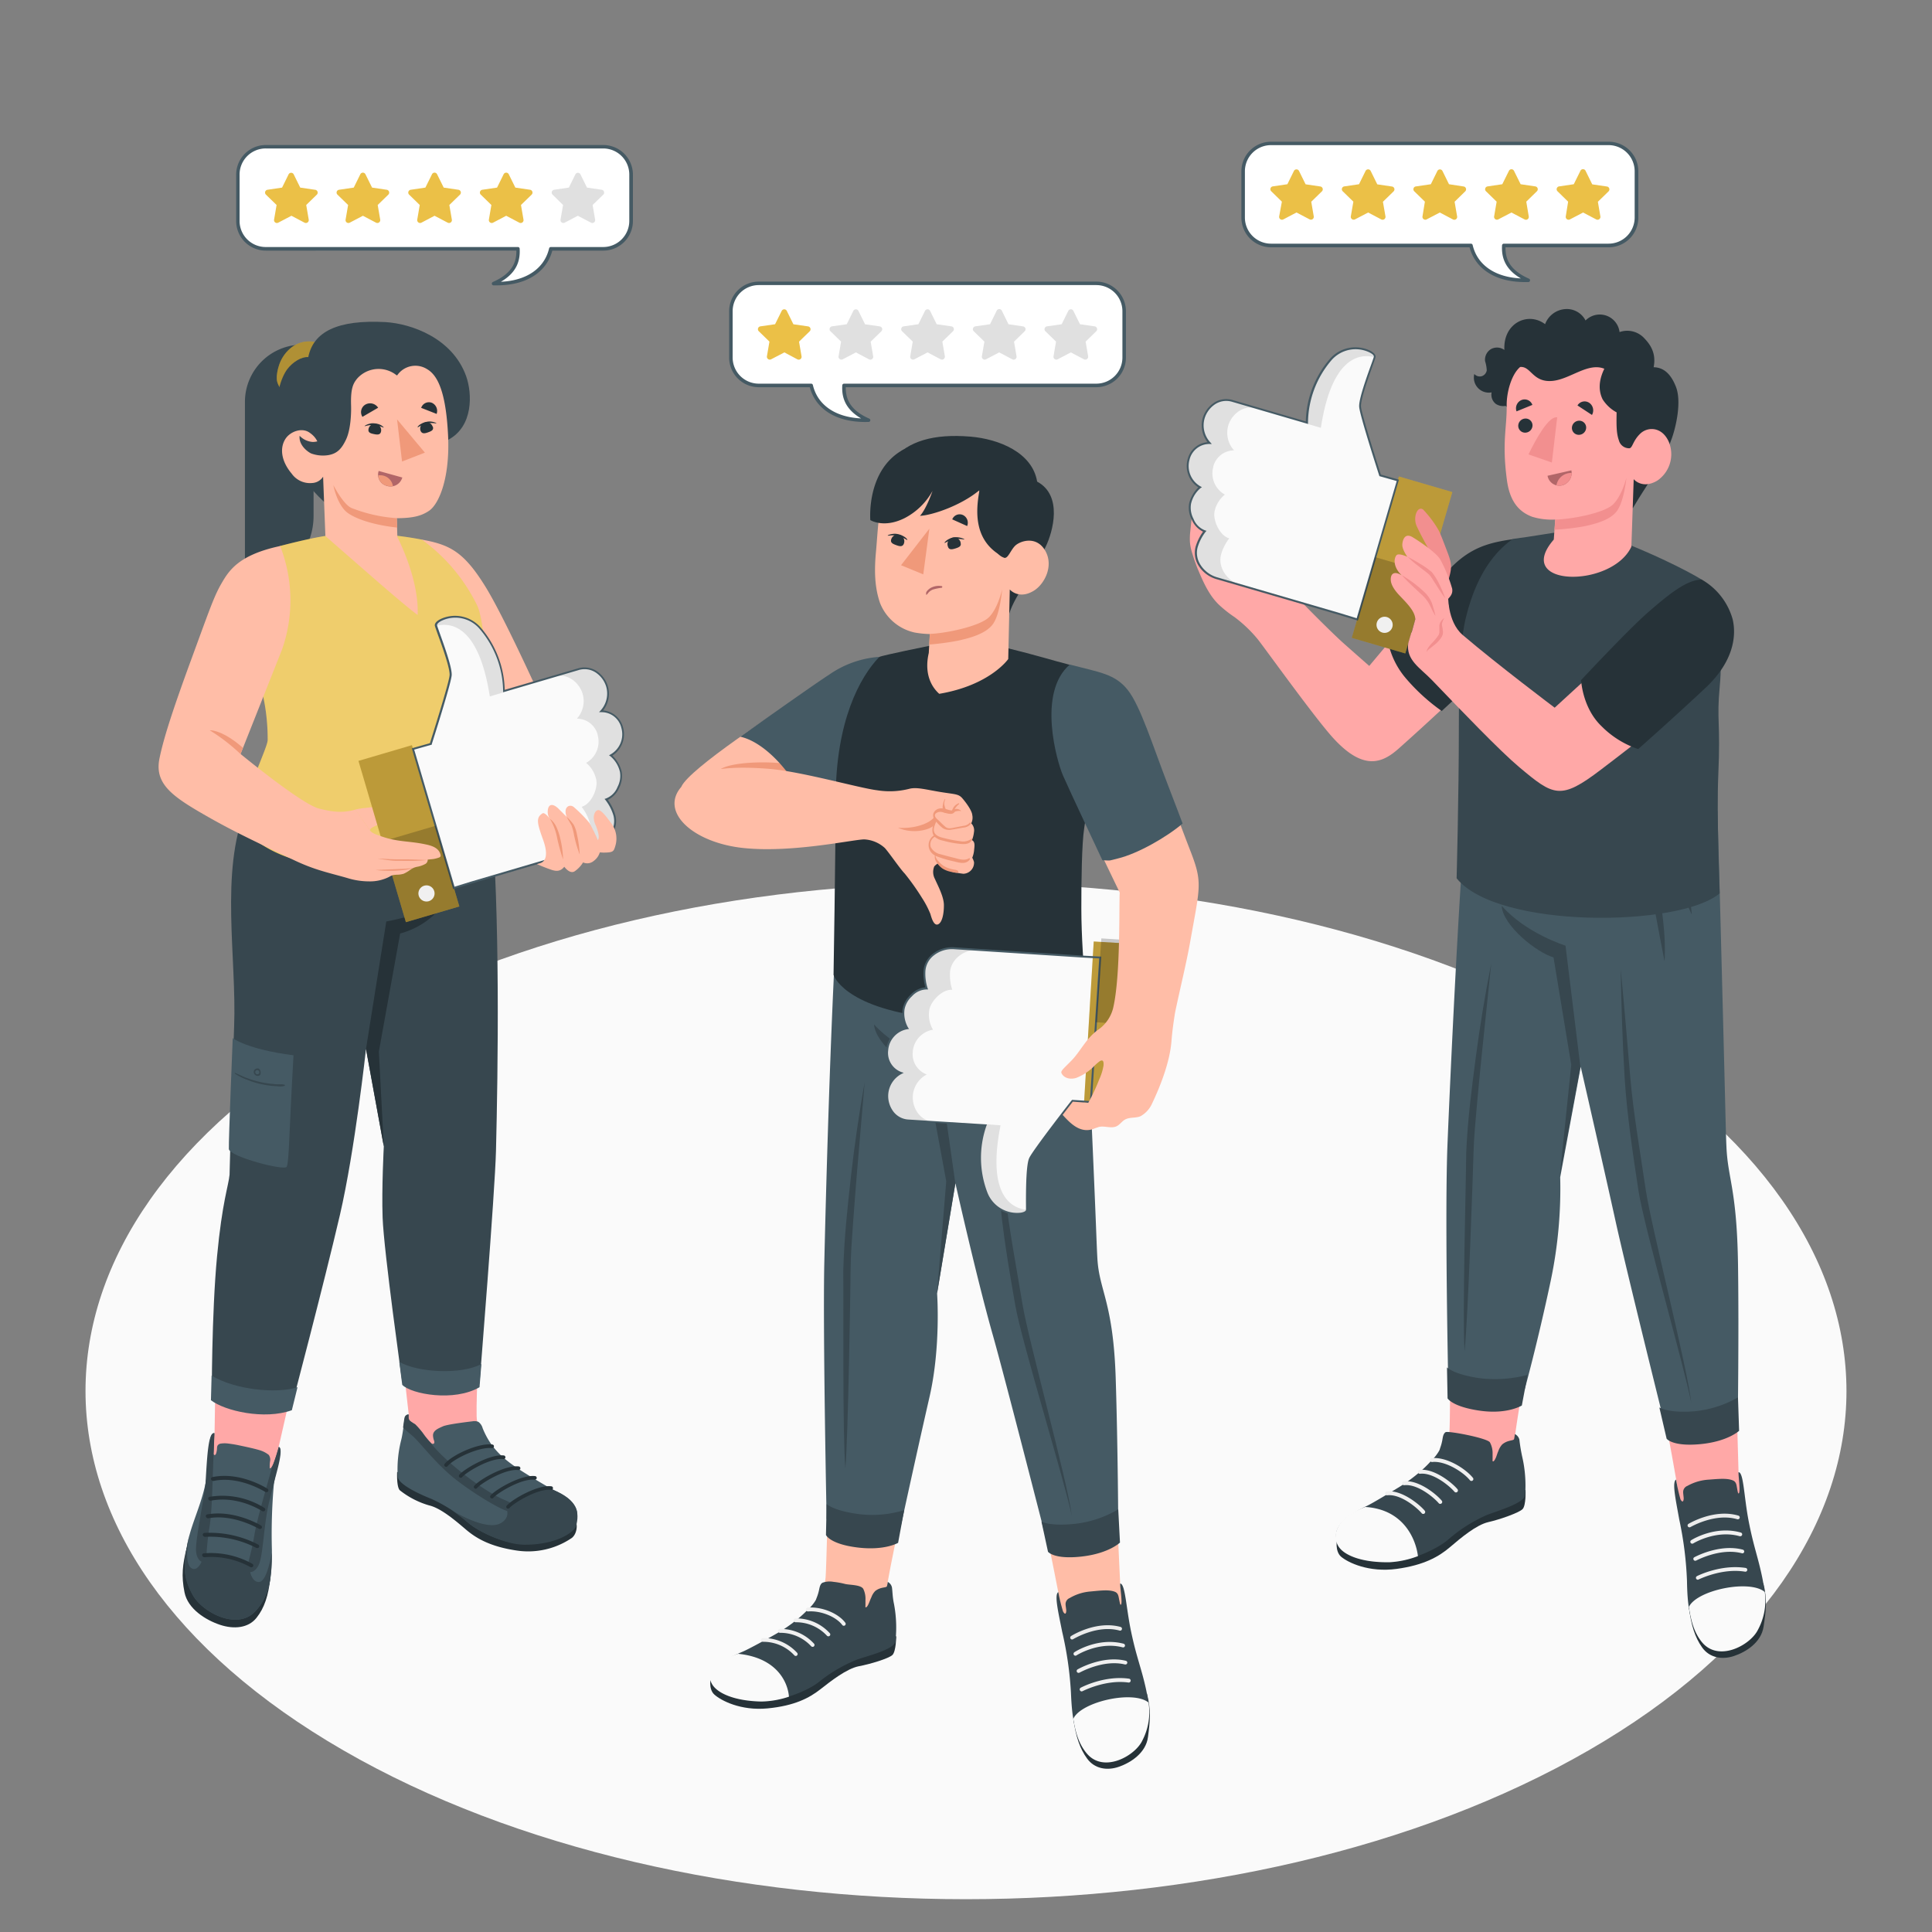 <svg xmlns="http://www.w3.org/2000/svg" viewBox="0 0 500 500"><rect x="0" y="0" width="500" height="500" fill="#808080" stroke="none"/><g id="freepik--Floor--inject-5"><path id="freepik--floor--inject-5" d="M88.88,453c-89-51.38-89-134.67,0-186s233.25-51.38,322.24,0,89,134.66,0,186S177.87,504.36,88.88,453Z" style="fill:#fafafa"></path></g><g id="freepik--speech-bubble-3--inject-5"><g id="freepik--speech-bubble--inject-5"><g id="freepik--speech-bubble--inject-5"><path d="M321.73,44.31v12a7.21,7.21,0,0,0,7.21,7.21h51.73c1.47,6.2,7.42,9.25,14.85,9-5.44-2.39-6.5-5.69-6.33-9H416.3a7.2,7.2,0,0,0,7.2-7.21v-12a7.2,7.2,0,0,0-7.2-7.21H328.94A7.21,7.21,0,0,0,321.73,44.31Z" style="fill:#fff"></path><path d="M394.63,73c-7.5,0-12.79-3.32-14.31-9H328.94a7.68,7.68,0,0,1-7.67-7.66v-12a7.67,7.67,0,0,1,7.67-7.66H416.3A7.67,7.67,0,0,1,424,44.31v12A7.67,7.67,0,0,1,416.3,64H389.63c-.05,2.61.74,5.78,6.07,8.12a.46.46,0,0,1,.27.51.46.46,0,0,1-.43.37ZM328.94,37.56a6.76,6.76,0,0,0-6.76,6.75v12a6.76,6.76,0,0,0,6.76,6.75h51.74a.46.46,0,0,1,.44.35c1.22,5.2,5.83,8.34,12.47,8.64-4.57-2.65-5-6.1-4.86-8.56a.47.47,0,0,1,.46-.43H416.3a6.76,6.76,0,0,0,6.75-6.75v-12a6.76,6.76,0,0,0-6.75-6.75Z" style="fill:#455a64"></path></g><g id="freepik--Stars--inject-5"><path d="M409,44.23l-1.71,3.45-3.8.56a.74.74,0,0,0-.41,1.26l2.75,2.69L405.22,56a.74.74,0,0,0,1.08.78L409.7,55l3.41,1.79a.74.74,0,0,0,1.07-.78l-.65-3.79,2.76-2.69a.74.74,0,0,0-.41-1.26l-3.81-.56-1.7-3.45A.74.74,0,0,0,409,44.23Z" style="fill:#EBC047"></path><path d="M390.5,44.23l-1.71,3.45-3.8.56a.74.74,0,0,0-.42,1.26l2.76,2.69L386.68,56a.74.74,0,0,0,1.07.78L391.16,55l3.4,1.79a.74.74,0,0,0,1.08-.78L395,52.19l2.75-2.69a.74.74,0,0,0-.41-1.26l-3.8-.56-1.71-3.45A.73.73,0,0,0,390.5,44.23Z" style="fill:#EBC047"></path><path d="M372,44.23l-1.7,3.45-3.81.56A.74.74,0,0,0,366,49.5l2.76,2.69L368.14,56a.74.74,0,0,0,1.07.78L372.62,55l3.4,1.79A.74.74,0,0,0,377.1,56l-.65-3.79,2.75-2.69a.74.74,0,0,0-.41-1.26L375,47.68l-1.7-3.45A.74.74,0,0,0,372,44.23Z" style="fill:#EBC047"></path><path d="M353.41,44.23l-1.7,3.45-3.81.56a.74.74,0,0,0-.41,1.26l2.76,2.69L349.59,56a.75.75,0,0,0,1.08.78L354.08,55l3.4,1.79a.75.75,0,0,0,1.08-.78l-.66-3.79,2.76-2.69a.74.74,0,0,0-.41-1.26l-3.81-.56-1.7-3.45A.74.74,0,0,0,353.41,44.23Z" style="fill:#EBC047"></path><path d="M334.87,44.23l-1.7,3.45-3.81.56A.74.74,0,0,0,329,49.5l2.75,2.69L331.05,56a.74.74,0,0,0,1.08.78l3.4-1.79,3.41,1.79A.74.74,0,0,0,340,56l-.65-3.79,2.76-2.69a.74.74,0,0,0-.41-1.26l-3.81-.56-1.7-3.45A.74.74,0,0,0,334.87,44.23Z" style="fill:#EBC047"></path></g></g></g><g id="freepik--speech-bubble-2--inject-5"><g id="freepik--speech-bubble--inject-5"><g id="freepik--speech-bubble--inject-5"><path d="M189.16,80.54v12a7.2,7.2,0,0,0,7.21,7.2h13.55c1.47,6.21,7.42,9.26,14.85,9-5.44-2.39-6.5-5.69-6.33-9h65.29a7.2,7.2,0,0,0,7.2-7.2v-12a7.2,7.2,0,0,0-7.2-7.21H196.37A7.21,7.21,0,0,0,189.16,80.54Z" style="fill:#fff"></path><path d="M223.88,109.21c-7.5,0-12.79-3.32-14.31-9h-13.2a7.68,7.68,0,0,1-7.67-7.66v-12a7.68,7.68,0,0,1,7.67-7.67h87.36a7.68,7.68,0,0,1,7.66,7.67v12a7.67,7.67,0,0,1-7.66,7.66H218.88c0,2.61.73,5.78,6.07,8.12a.45.45,0,0,1-.16.87ZM196.37,73.78a6.76,6.76,0,0,0-6.76,6.76v12a6.76,6.76,0,0,0,6.76,6.75h13.55a.46.46,0,0,1,.45.35c1.22,5.19,5.83,8.34,12.47,8.64-4.57-2.66-5-6.1-4.86-8.56a.47.47,0,0,1,.46-.43h65.29a6.76,6.76,0,0,0,6.75-6.75v-12a6.76,6.76,0,0,0-6.75-6.76Z" style="fill:#455a64"></path></g><g id="freepik--stars--inject-5"><path d="M276.47,80.46l-1.71,3.45-3.8.55a.74.74,0,0,0-.41,1.27l2.75,2.68-.65,3.8a.74.74,0,0,0,1.07.78l3.41-1.79,3.4,1.79a.75.75,0,0,0,1.08-.78l-.65-3.8,2.75-2.68a.74.74,0,0,0-.41-1.27l-3.8-.55-1.71-3.45A.73.73,0,0,0,276.47,80.46Z" style="fill:#e0e0e0"></path><path d="M257.92,80.46l-1.7,3.45-3.81.55a.75.75,0,0,0-.41,1.27l2.76,2.68-.65,3.8a.74.74,0,0,0,1.07.78l3.41-1.79L262,93a.75.75,0,0,0,1.08-.78l-.65-3.8,2.75-2.68a.74.74,0,0,0-.41-1.27L261,83.91l-1.7-3.45A.74.74,0,0,0,257.92,80.46Z" style="fill:#e0e0e0"></path><path d="M239.38,80.46l-1.7,3.45-3.81.55a.74.74,0,0,0-.41,1.27l2.76,2.68-.65,3.8a.74.74,0,0,0,1.07.78l3.41-1.79,3.4,1.79a.75.75,0,0,0,1.08-.78l-.65-3.8,2.75-2.68a.74.74,0,0,0-.41-1.27l-3.81-.55-1.7-3.45A.74.74,0,0,0,239.38,80.46Z" style="fill:#e0e0e0"></path><path d="M220.84,80.46l-1.7,3.45-3.81.55a.74.74,0,0,0-.41,1.27l2.75,2.68-.65,3.8a.75.75,0,0,0,1.08.78l3.4-1.79L224.91,93a.74.74,0,0,0,1.07-.78l-.65-3.8,2.76-2.68a.74.74,0,0,0-.41-1.27l-3.81-.55-1.7-3.45A.74.74,0,0,0,220.84,80.46Z" style="fill:#e0e0e0"></path><path d="M202.3,80.46l-1.71,3.45-3.8.55a.74.74,0,0,0-.41,1.27l2.75,2.68-.65,3.8a.75.75,0,0,0,1.08.78L203,91.2,206.37,93a.74.74,0,0,0,1.07-.78l-.65-3.8,2.76-2.68a.75.75,0,0,0-.41-1.27l-3.81-.55-1.7-3.45A.74.74,0,0,0,202.3,80.46Z" style="fill:#EBC047"></path></g></g></g><g id="freepik--speech-bubble-1--inject-5"><g id="freepik--speech-bubble--inject-5"><g id="freepik--speech-bubble--inject-5"><path d="M156.14,38H68.78a7.21,7.21,0,0,0-7.21,7.21v12a7.2,7.2,0,0,0,7.21,7.2h65.29c.17,3.31-.89,6.61-6.33,9,7.43.26,13.38-2.79,14.84-9h13.56a7.2,7.2,0,0,0,7.21-7.2v-12A7.21,7.21,0,0,0,156.14,38Z" style="fill:#fff"></path><path d="M128.63,73.85l-.91,0a.45.45,0,0,1-.43-.37.46.46,0,0,1,.26-.5c5.34-2.34,6.13-5.51,6.08-8.12H68.78a7.67,7.67,0,0,1-7.66-7.66v-12a7.68,7.68,0,0,1,7.66-7.67h87.36a7.68,7.68,0,0,1,7.66,7.67v12a7.67,7.67,0,0,1-7.66,7.66h-13.2C141.42,70.53,136.13,73.85,128.63,73.85ZM68.78,38.42A6.76,6.76,0,0,0,62,45.18v12a6.76,6.76,0,0,0,6.75,6.75h65.29a.45.45,0,0,1,.45.43c.13,2.46-.28,5.9-4.86,8.56,6.65-.3,11.25-3.45,12.48-8.64a.45.45,0,0,1,.44-.35h13.56a6.76,6.76,0,0,0,6.75-6.75v-12a6.76,6.76,0,0,0-6.75-6.76Z" style="fill:#455a64"></path></g><g id="freepik--stars--inject-5"><path d="M76,45.1l1.7,3.45,3.81.56A.74.74,0,0,1,82,50.37l-2.75,2.68.65,3.8a.75.75,0,0,1-1.08.78l-3.4-1.79L72,57.63a.74.74,0,0,1-1.07-.78l.65-3.8-2.76-2.68a.74.74,0,0,1,.41-1.26L73,48.55l1.7-3.45A.74.74,0,0,1,76,45.1Z" style="fill:#EBC047"></path><path d="M94.58,45.1l1.71,3.45,3.8.56a.74.74,0,0,1,.41,1.26l-2.75,2.68.65,3.8a.75.75,0,0,1-1.08.78l-3.4-1.79-3.41,1.79a.74.74,0,0,1-1.07-.78l.65-3.8-2.76-2.68a.74.74,0,0,1,.41-1.26l3.81-.56,1.7-3.45A.74.74,0,0,1,94.58,45.1Z" style="fill:#EBC047"></path><path d="M113.12,45.1l1.71,3.45,3.8.56a.74.74,0,0,1,.42,1.26l-2.76,2.68.65,3.8a.74.74,0,0,1-1.07.78l-3.41-1.79-3.4,1.79a.75.75,0,0,1-1.08-.78l.65-3.8-2.75-2.68a.74.74,0,0,1,.41-1.26l3.8-.56,1.71-3.45A.73.73,0,0,1,113.12,45.1Z" style="fill:#EBC047"></path><path d="M131.67,45.1l1.7,3.45,3.81.56a.74.74,0,0,1,.41,1.26l-2.76,2.68.65,3.8a.74.74,0,0,1-1.07.78L131,55.84l-3.4,1.79a.75.75,0,0,1-1.08-.78l.65-3.8-2.75-2.68a.74.74,0,0,1,.41-1.26l3.81-.56,1.7-3.45A.74.74,0,0,1,131.67,45.1Z" style="fill:#EBC047"></path><path d="M150.21,45.1l1.7,3.45,3.81.56a.74.74,0,0,1,.41,1.26l-2.76,2.68.65,3.8a.74.74,0,0,1-1.07.78l-3.41-1.79-3.4,1.79a.75.75,0,0,1-1.08-.78l.66-3.8L143,50.37a.74.74,0,0,1,.41-1.26l3.81-.56,1.7-3.45A.74.74,0,0,1,150.21,45.1Z" style="fill:#e0e0e0"></path></g></g></g><g id="freepik--character-3--inject-5"><g id="freepik--Character--inject-5"><g id="freepik--Bottom--inject-5"><path d="M395.08,352.78l-19.86-1.5c.13,9.06,0,17.39-.09,18.89-.22,5.13-2,8.9-3.94,11.09-4.12,4.58-7.11,6.46-12.31,10.49.8,2,11.84,1.73,14.95.14a114.89,114.89,0,0,0,13.05-8c4.27-3.28,5.25-5.23,5.24-10.11a15,15,0,0,0-.07-1.59C392.06,371,393.41,362.7,395.08,352.78Z" style="fill:#ffa8a7"></path><path d="M449.47,363.06l-19.61-.64c1.74,8.08,2.32,11.3,3.93,20.46,1.09,6.24,3.53,27.18,4.86,31.52,4.27,14,15.51,7.59,16.44,0,.63-5.07-5.1-31-5.16-33.43C449.74,374.33,449.6,369.76,449.47,363.06Z" style="fill:#ffa8a7"></path><path d="M346.19,398.27c-.3,0-.72,3.24.88,4.6,1.85,1.57,7.25,4.13,14.37,3.16s10.95-3.19,13.78-5.6,6.81-5.79,10-6.52c3-.68,7.84-2.4,8.8-3.33s.79-5,.79-5Z" style="fill:#263238"></path><path d="M392.05,371.14a2.18,2.18,0,0,1,1.16,1.4,44.31,44.31,0,0,0,.73,4.43,33.22,33.22,0,0,1,.76,10c-.38,2.1-6.86,3.94-10,5.15a39.72,39.72,0,0,0-10.05,6.44c-3.33,2.78-10.35,5.6-15,5.7-7.08.15-11.68-1.74-13.11-4.28-1.78-3.14-.93-6.41,7.19-10.24,1.53-.72,6.93-4,8.76-5.13a42.1,42.1,0,0,0,5.51-4.16,30.42,30.42,0,0,0,2.47-2.48,11.09,11.09,0,0,0,2.05-2.64c.09-.22.15-.47.23-.69a12.66,12.66,0,0,0,.52-1.92c.12-.67.2-1.66.84-2.07s10.77,1.51,11.48,2.63a5.89,5.89,0,0,1,.69,3c0,.47,0,.95,0,1.43,0,.2-.08.57.2.48s.57-.79.67-1c.22-.53.36-1.1.61-1.63a4.88,4.88,0,0,1,1-1.73c1.35-1.14,2.66-.93,3.05-1.32C391.88,372.41,392,371.55,392.05,371.14Z" style="fill:#37474f"></path><path d="M353.32,390c10.26.64,13.18,8.8,13.64,12.72a24.24,24.24,0,0,1-7.27,1.58c-7.08.15-12-1.74-13.4-4.28C344.61,397,346.07,392.75,353.32,390Z" style="fill:#fafafa"></path><path d="M368.35,391.8a.45.45,0,0,0,.31-.11.52.52,0,0,0,.07-.71c-1.44-1.73-6.09-5.46-9.81-5a.5.5,0,0,0,.11,1c3.48-.4,7.78,3.29,8.93,4.67A.47.47,0,0,0,368.35,391.8Z" style="fill:#f0f0f0"></path><path d="M372.74,389.2a.5.5,0,0,0,.39-.82c-1.44-1.74-6.09-5.47-9.81-5a.5.5,0,0,0-.44.55.48.48,0,0,0,.55.44c3.48-.39,7.78,3.3,8.93,4.68A.48.48,0,0,0,372.74,389.2Z" style="fill:#f0f0f0"></path><path d="M376.82,386.24a.52.52,0,0,0,.31-.12.51.51,0,0,0,.07-.71c-1.44-1.73-6.1-5.46-9.81-5a.51.51,0,0,0-.44.56.5.5,0,0,0,.55.44c3.48-.4,7.79,3.3,8.93,4.67A.51.51,0,0,0,376.82,386.24Z" style="fill:#f0f0f0"></path><path d="M380.81,383.27a.51.51,0,0,0,.31-.11.49.49,0,0,0,.07-.7c-2-2.47-6.94-5.51-10.66-5.08a.5.5,0,0,0-.44.55.49.49,0,0,0,.55.44c3.35-.38,8,2.53,9.77,4.71A.5.5,0,0,0,380.81,383.27Z" style="fill:#f0f0f0"></path><path d="M437.08,415.92c.6,4.69,1.55,7.76,3.41,10.41s5.08,3.29,8.21,2.26,7.08-3.48,7.71-7.6,1-6.95-.06-11.27Z" style="fill:#263238"></path><path d="M449.93,381c1.32,0,1.4,6.28,2.6,12.55,1.29,6.73,2.45,9.36,3.57,14.87,1.27,6.3.41,9.21-1.55,13.21s-9.58,8.32-13.85,3.09c-3.48-4.27-4-9.24-4.11-15.61a92.23,92.23,0,0,0-2-15.86c-.91-5.1-1.93-9.72-.82-10.33a46.78,46.78,0,0,0,1.13,5.08c.16.34.73,1.19.84-.15,0-.4-.15-1.3-.14-1.69a1.69,1.69,0,0,1,1.09-1.61,12.83,12.83,0,0,1,5.52-1.62c2.57-.19,4.78-.43,6.27.21.89.38.92,1.2,1.07,2s.24,1.54.46,1.33C450.47,386,449.84,381.65,449.93,381Z" style="fill:#37474f"></path><path d="M456.72,412a15.93,15.93,0,0,1-1.79,9.83c-2,4-10.22,8.38-14.49,3.14-2.12-2.6-2.86-5.81-3.36-9.09C439.11,411.51,452.79,408.68,456.72,412Z" style="fill:#fafafa"></path><path d="M439.47,408.81a.52.52,0,0,0,.16-.06c.05,0,6-3,12-2a.49.49,0,0,0,.56-.41.5.5,0,0,0-.41-.56c-6.36-1-12.39,2-12.62,2.13a.49.49,0,0,0,.33.91Z" style="fill:#f0f0f0"></path><path d="M451,402a.48.48,0,0,0,.39-.35.5.5,0,0,0-.35-.6c-6-1.59-12.37,1.86-12.61,2a.49.49,0,0,0,.51.83c.05,0,6.23-3.38,11.85-1.9A.5.5,0,0,0,451,402Z" style="fill:#f0f0f0"></path><path d="M450.47,397.57a.5.5,0,0,0,.39-.35.49.49,0,0,0-.34-.6c-6.65-1.88-12.63,1.83-12.86,2a.48.48,0,0,0-.11.68.49.49,0,0,0,.68.12s5.83-3.59,12-1.85A.55.55,0,0,0,450.47,397.57Z" style="fill:#f0f0f0"></path><path d="M449.84,393.19a.49.49,0,0,0,.06-.95c-6.24-1.85-12.69,2-12.93,2.14a.49.49,0,0,0-.14.68.49.49,0,0,0,.68.13c.06,0,6.32-3.73,12.11-2A.41.41,0,0,0,449.84,393.19Z" style="fill:#ebebeb"></path><path d="M444.47,209.76c.41,14.5.53,18,1.33,49.08.79,30.15.83,34.26,1,37.9.34,8.33,2.72,11,3,30.67.25,18-.07,40.19-.07,40.19s-2.56,3.22-9.42,3.55c-6.34.31-9.4-2.19-9.4-2.19s-10.05-40.4-12.82-53c-3.22-14.64-9-39.87-9-39.87l-5.31,28.58a116.06,116.06,0,0,1-2.44,26.72c-3.41,16.11-6.78,28.29-6.78,28.29a26.08,26.08,0,0,1-10.36.85c-7.36-1.05-9.4-2.86-9.4-2.86s-.92-43.78-.19-61.57,2.74-61.32,4.91-89Z" style="fill:#455a64"></path><path d="M409,276.06l-3.85-31.33s-10.19-3.14-16.52-10.32c.28,5.17,9.17,12.16,13.42,13.36l4.59,27.81-3,29.06Z" style="fill:#37474f"></path><path d="M423.55,213.75a42.61,42.61,0,0,1,3.53,8.32,83.21,83.21,0,0,1,2.22,8.76c.55,3,1,5.94,1.26,8.94a59,59,0,0,1,.23,9c-.6-3-1.15-5.89-1.7-8.82s-1.07-5.86-1.66-8.78-1.15-5.83-1.78-8.73S424.33,216.66,423.55,213.75Z" style="fill:#37474f"></path><path d="M427.44,215a31.91,31.91,0,0,1,3.88,4.73,44.1,44.1,0,0,1,3.1,5.27,40,40,0,0,1,2.28,5.69,24.32,24.32,0,0,1,1.13,6l-2.51-5.5c-.86-1.8-1.71-3.6-2.6-5.38s-1.79-3.56-2.67-5.36S428.25,216.88,427.44,215Z" style="fill:#37474f"></path><path d="M419.43,250.72c.91,9.38,1.69,18.77,2.49,28.14s2.64,19.76,4,29.05,10.74,45.82,11.79,55.18c-1.78-9.25-12.24-45.57-13.67-54.92s-3-19.79-3.58-29.2S419.61,260.14,419.43,250.72Z" style="fill:#37474f"></path><path d="M385.93,249.35l-2.54,24.47c-.39,4.08-.82,8.15-1.17,12.23s-.77,8.16-.87,12.2-1.43,43.25-2.32,51.42c-.59-9.17.37-43.2.43-51.47.36-8.29,1.4-16.4,2.47-24.55S384.34,257.4,385.93,249.35Z" style="fill:#37474f"></path><path d="M395.34,355.82l-1.49,7.92s-3.76,2.37-10.9,1.34-8.32-3.19-8.32-3.19l-.15-8s1.65,1.74,8.17,2.75A33.12,33.12,0,0,0,395.34,355.82Z" style="fill:#37474f"></path><path d="M449.79,361.65l.29,8.64s-2.94,2.8-10.12,3.46-8.64-1.42-8.64-1.42l-1.88-8.08s2.33,1.51,8.91,1A28.2,28.2,0,0,0,449.79,361.65Z" style="fill:#37474f"></path></g><g id="freepik--Top--inject-5"><path d="M308.61,143.39c-.05-.15-.09-.3-.14-.45a13.11,13.11,0,0,1-.52-2.71,16.75,16.75,0,0,1,.11-2.83c.14-1.42.29-2.84.46-4.26.11-.85,0-3,.88-3.42.44-.22,1,.08,1.44.17a.3.3,0,0,0,.25,0,.35.35,0,0,0,.09-.17c.25-.86.19-1.75.45-2.6a2.89,2.89,0,0,1,1.29-1.8,3.62,3.62,0,0,1,1.67-.29,12.83,12.83,0,0,1,.22-2.13,1.54,1.54,0,0,1,.39-.87,1.2,1.2,0,0,1,.8-.24,2.54,2.54,0,0,1,1.71.83,3.51,3.51,0,0,1,1.07,2.24,2.15,2.15,0,0,1,2.79.55,3.64,3.64,0,0,1,.55,1.69,22.24,22.24,0,0,1,.23,3.26,37.89,37.89,0,0,0,.3,5.93,12.44,12.44,0,0,0,1.75,4.83c.14.22.33.48.6.46s.42-.36.49-.64c.6-2.65-.51-5.59.63-8a7.94,7.94,0,0,1,1.71-2.24,1.36,1.36,0,0,1,.49-.34.94.94,0,0,1,1.06.66,11.87,11.87,0,0,1,.21,2.48,36.3,36.3,0,0,0,1.21,6.11,24.47,24.47,0,0,1,.94,5.37c.1,1.5-.44,3.51,0,4.93a3.22,3.22,0,0,0,.54.91c1.87,2.46,12.15,12.71,15.28,15.52q3.38,3,6.8,6s9.48-11.29,14.4-17.19c9.83-11.77,13-12.85,22.38-15l-8.79,34.72s-10,9.63-20.33,18.82c-4.19,3.73-9.16,6.08-17.27-3-4.92-5.53-16.91-22.26-19.17-25.16a34.38,34.38,0,0,0-6.06-5.81,32,32,0,0,1-3.95-3.11c-2.52-2.36-4-5.6-5.35-8.78A43.74,43.74,0,0,1,308.61,143.39Z" style="fill:#ffa8a7"></path><path d="M391.47,139.55c-6.05.87-10.62,2.1-15.61,7s-16.7,19.24-16.7,19.24a21,21,0,0,0,4.56,9.62,50.21,50.21,0,0,0,9.4,8.6l11.5-10.7Z" style="fill:#263238"></path><g id="freepik--Chest--inject-5"><g id="freepik--chest--inject-5"><path d="M440.41,150s6.25,11.07,4.66,27.63c-.85,9,.25,9-.38,23-.45,10.05.36,30.57.36,30.57-10.32,8.77-57.51,9.28-68.08-3.9,0,0,.58-21.62.58-38.68,0-12.73.35-22.66,1.79-28.68,3.27-13.58,9.38-18.4,12.13-20.46,10.58-1.33,17.13-3.45,23.18-1.23C431.84,144.64,440.41,150,440.41,150Z" style="fill:#37474f"></path></g><g id="freepik--Head--inject-5"><path d="M422.57,131.54c3.83-6.59,7.46-10.83,10.09-18.07,1.06-2.93,2.64-9.66,1-13.54-1.1-2.71-2.78-4.84-5.7-4.89.75-3.79-1-6.06-2.59-7.68a6,6,0,0,0-6.23-1.42,5.16,5.16,0,0,0-8.8-3A5.44,5.44,0,0,0,405,80a6,6,0,0,0-5.13,3.9c-4.32-3.3-10.89-.41-10.54,6.67a3.23,3.23,0,0,0-3.47-.22,3.2,3.2,0,0,0-1.52,3.12,9.4,9.4,0,0,1,.43,2.37,1.9,1.9,0,0,1-1.3,1.52,1.88,1.88,0,0,1-1.92-.57,3.88,3.88,0,0,0,4.48,4.76,3,3,0,0,0,1.12,3,3.51,3.51,0,0,0,2.49.49Z" style="fill:#263238"></path><path d="M390,124.33c.74,5.35,3,8.1,6.55,9.42a17.56,17.56,0,0,0,5.93.71l-.36,5.18c-10.69,12.33,15,12.68,20.08,1.84l.6-17.47s2.2,2.7,6.1.38a8.28,8.28,0,0,0,3-10c-1.72-4-5.46-4-7.36-2.2-2.11,2-2,3.93-3,3.82a2.73,2.73,0,0,1-2.56-2c-.61-1.73-.68-3.49-.6-7.29a9.8,9.8,0,0,1-3.62-3.37c-1.48-3-.5-6,.44-7.92-4.23-1.7-8.78,2.67-13.35,3.14-5.22.53-5.59-3.87-8.44-3.59-2.34,2-3.52,6.76-3.48,9.86C390,110.89,388.65,114.32,390,124.33Z" style="fill:#ffa8a7"></path><path d="M402.51,134.46c4.17-.07,12.62-1.67,14.94-3.91s3.47-6.94,3.47-6.94-.58,6-2.41,8.57-6.23,3.55-8.9,4.1a65.79,65.79,0,0,1-7.29.81Z" style="fill:#f28f8f"></path><path d="M406.67,121.73l-6.17,1.4a3.11,3.11,0,0,0,3.72,2.5A3.31,3.31,0,0,0,406.67,121.73Z" style="fill:#b16668"></path><path d="M402.8,125.6a3.09,3.09,0,0,0,1.42,0,3.32,3.32,0,0,0,2.52-3.2A3.85,3.85,0,0,0,402.8,125.6Z" style="fill:#f28f8f"></path><path d="M392.48,106.46l4.1-1.67a2.13,2.13,0,0,0-2.82-1.26A2.32,2.32,0,0,0,392.48,106.46Z" style="fill:#263238"></path><path d="M412,107.39l-3.75-2.46a2.15,2.15,0,0,1,3-.71A2.37,2.37,0,0,1,412,107.39Z" style="fill:#263238"></path><path d="M396.61,110.11a1.9,1.9,0,0,1-1.86,1.86,1.77,1.77,0,0,1-1.83-1.79,1.9,1.9,0,0,1,1.86-1.86A1.77,1.77,0,0,1,396.61,110.11Z" style="fill:#263238"></path><path d="M410.5,110.67a1.9,1.9,0,0,1-1.86,1.86,1.77,1.77,0,0,1-1.83-1.79,1.89,1.89,0,0,1,1.86-1.86A1.78,1.78,0,0,1,410.5,110.67Z" style="fill:#263238"></path><path d="M395.57,117.6l6.05,2.1L403,108C400.82,107.62,397.56,113.5,395.57,117.6Z" style="fill:#f28f8f"></path></g></g><g id="freepik--like--inject-5"><path d="M308,130.3c-.6,2.07,1.06,6.38,3.76,7.17a12.44,12.44,0,0,0-2.1,4.11c-.88,3,1.15,6.87,5.3,8.08l31.74,9.25,4.54,1.39,10.5-36L357.16,123s-5-15.4-5.18-17.72,3.26-11.2,3.75-12.86-7.22-4.58-11.46.71a25.35,25.35,0,0,0-6.09,16.23L319,103.79c-4.05-1.18-6.8,2.07-7.46,4.35a6.76,6.76,0,0,0,1.47,6.51,5.58,5.58,0,0,0-5.41,4.28,6.28,6.28,0,0,0,3,7.17A7.6,7.6,0,0,0,308,130.3Z" style="fill:#fafafa"></path><path d="M355.73,92.45c.48-1.66-7.22-4.58-11.46.71a25.35,25.35,0,0,0-6.09,16.23l.24.33,3.42,1C344.68,92.11,352.07,91.48,355.73,92.45Z" style="fill:#e0e0e0"></path><rect x="355.65" y="124.47" width="14.41" height="43.5" transform="translate(670.26 388.18) rotate(-163.74)" style="fill:#EBC047"></rect><rect x="355.65" y="124.47" width="14.41" height="43.5" transform="translate(670.26 388.18) rotate(-163.74)" style="opacity:0.2"></rect><path d="M310.58,126.1a7.6,7.6,0,0,0-2.58,4.2,3.44,3.44,0,0,0-.09.5c-.26,2.19,1.35,5.94,3.85,6.67a12.44,12.44,0,0,0-2.1,4.11,4.23,4.23,0,0,0-.17.93c-.28,2.83,1.74,6.06,5.47,7.15l6.37,1.86c-3.73-1.09-5.75-4.32-5.47-7.15a5.85,5.85,0,0,1,.17-.93,12.31,12.31,0,0,1,2.1-4.11c-2.49-.73-4.11-4.48-3.85-6.68a3.56,3.56,0,0,1,.09-.49A7.61,7.61,0,0,1,317,128a6.26,6.26,0,0,1-3-7.16l0-.11a5.57,5.57,0,0,1,5.38-4.17,6.74,6.74,0,0,1-1.48-6.51,4,4,0,0,1,.14-.41c.85-2.23,3.51-5,7.32-3.94L319,103.79c-3.81-1.11-6.47,1.71-7.33,3.94-.05.15-.1.28-.13.41a6.76,6.76,0,0,0,1.47,6.51,5.56,5.56,0,0,0-5.37,4.17.49.49,0,0,0,0,.11A6.28,6.28,0,0,0,310.58,126.1Z" style="fill:#e0e0e0"></path><path d="M346.63,159.15l-31.74-9.25a8.15,8.15,0,0,1-4.68-3.47,6.19,6.19,0,0,1-.79-4.92,13,13,0,0,1,1.93-3.92,6,6,0,0,1-2.93-3.12,6.56,6.56,0,0,1-.66-4.24,8.63,8.63,0,0,1,2.37-4.1,6.58,6.58,0,0,1-2.77-7.27,5.83,5.83,0,0,1,5.14-4.43,7,7,0,0,1-1.2-6.36,7.19,7.19,0,0,1,2.55-3.6,5.75,5.75,0,0,1,5.22-.92l18.87,5.51A25.65,25.65,0,0,1,344.07,93a8.77,8.77,0,0,1,10.55-2.23c1,.53,1.52,1.17,1.35,1.75-.12.4-.41,1.23-.79,2.28-1.09,3.07-3.12,8.78-2.95,10.49.2,2.15,4.65,16,5.13,17.53l4.69,1.32-10.64,36.47ZM357,123.23l-.05-.13c-.2-.63-5-15.45-5.19-17.77-.18-1.81,1.8-7.38,3-10.7.37-1,.66-1.86.78-2.25s-.35-.78-1.1-1.17a8.27,8.27,0,0,0-9.93,2.1,25.2,25.2,0,0,0-6,16.09v.32L318.93,104a5.28,5.28,0,0,0-4.78.84,6.69,6.69,0,0,0-2.37,3.35,6.46,6.46,0,0,0,1.42,6.26l.41.45-.61,0a5.29,5.29,0,0,0-5.16,4.1,6.05,6.05,0,0,0,2.85,6.88l.37.2-.35.23a7.53,7.53,0,0,0-2.47,4.06,6.13,6.13,0,0,0,.63,3.89,5.23,5.23,0,0,0,3,3l.37.11-.25.29a12.29,12.29,0,0,0-2.05,4,5.67,5.67,0,0,0,.74,4.51,7.59,7.59,0,0,0,4.39,3.26l31.74,9.25,4.3,1.32,10.36-35.51Z" style="fill:#455a64"></path><rect x="352.61" y="145.78" width="14.41" height="21.75" transform="translate(661.36 407.79) rotate(-163.74)" style="opacity:0.2"></rect><path d="M360.34,162.29a2.09,2.09,0,1,0-2.59,1.42A2.1,2.1,0,0,0,360.34,162.29Z" style="fill:#f0f0f0"></path></g><path d="M365.23,163.8s-.7,2.28-.78,2.67c-.59,4.42,3.11,6.37,6.2,9.6,7.68,8,17.55,18.29,22.52,22.46,8.94,7.51,10.7,8.62,21.18.63,9.19-7,23.73-18.15,30.27-25.58s3.31-17.94-4-22.06c0,0-6,1.36-14,9.09-7.59,7.35-24.27,22.54-24.27,22.54s-14.69-11.05-23.81-18.82c-4.1-3.49-3.77-10.66-3.77-10.66Z" style="fill:#ffa8a7"></path><path d="M374.62,150.87c1.23-3.93,1.17-4.82,0-7.91s-1.71-4.52-2.28-5.69a28,28,0,0,0-4.06-5.42c-1.48-1-2.67,2.06-1.63,4.33s2.64,5.12,2.64,5.12Z" style="fill:#f28f8f"></path><path d="M369.29,168.74c-.25-1.09,3.81-3.24,3.67-5.2s-.46-2.08.8-3.62,1.38-3,.85-4,1.56-1.43,1.21-3.57a37.14,37.14,0,0,0-3.07-7.54c-.93-1.68-5.18-4.57-7.13-5.76s-2.6.49-2.7,1.82,1.31,3.23,1.31,3.23-2.31-1.09-2.85-.37c-.72.94-.78,3.11,1.38,5.16-1.85-1.15-2.87-.5-2.83,1.11,0,1.22.87,2.65,2.29,4.14,1.78,1.89,4,4,4.06,6.13l-1,3.58Z" style="fill:#ffa8a7"></path><path d="M369.29,168.74c-.14-.46.2-.9.43-1.27a10.6,10.6,0,0,1,.84-1,15,15,0,0,0,1.6-1.91,1.77,1.77,0,0,0,.35-.95l0-1.29a2.31,2.31,0,0,1,.33-1.41,4.61,4.61,0,0,1,.95-1,8,8,0,0,0-.53,1.17,2.1,2.1,0,0,0,0,1.14c.08.42.14.86.19,1.31A2.56,2.56,0,0,1,373,165a8.21,8.21,0,0,1-1.9,2l-1,.8C369.73,168.06,369.37,168.31,369.29,168.74Z" style="fill:#f28f8f"></path><path d="M364.23,144.05c1.11.59,2.2,1.19,3.25,1.84a20.94,20.94,0,0,1,3.1,2.2,16.71,16.71,0,0,1,2,3.28,30.77,30.77,0,0,1,1.44,3.46c-.74-1-1.43-2-2.09-3.09l-1-1.55a13.61,13.61,0,0,0-1-1.43c-.83-.77-1.9-1.49-2.85-2.26A29.74,29.74,0,0,1,364.23,144.05Z" style="fill:#f28f8f"></path><path d="M371.5,159.42c-.62-1-1.11-2.1-1.62-3.1a9.56,9.56,0,0,0-2.11-2.57c-1.68-1.59-3.44-3.14-5-4.91a32,32,0,0,1,5.66,4.21,8,8,0,0,1,2.13,3A29.81,29.81,0,0,1,371.5,159.42Z" style="fill:#f28f8f"></path><path d="M440.41,150a17.15,17.15,0,0,1,8,10.27c1,4.28.29,10.87-7,17.73-9,8.42-17.45,15.86-17.45,15.86a24.21,24.21,0,0,1-9.52-5.95c-4.95-4.76-5.25-11.9-5.25-11.9s12.29-13.18,17.55-17.74S436.62,150,440.41,150Z" style="fill:#263238"></path></g></g></g><g id="freepik--character-2--inject-5"><g id="freepik--Chartacter--inject-5"><g id="freepik--bottom--inject-5"><path d="M289.9,409.82c-.52-11.25-.81-16.52-1.43-36.63h0c0-5.15-.05-10.67-.28-15.58-.8-16.51-2.83-20.48-4.12-26.16s-2.21-16.29-3.58-51.78a182.61,182.61,0,0,0-5.65-40.19l-50.77-1.13c-5.71,22.11-8.26,70.19-8.62,93.1-.18,11.68-1.39,72-1.79,76.82a16.28,16.28,0,0,1-5.11,10.36c-4.29,4.39-7.33,6.14-12.66,9.94.72,2,11.71,2.19,14.86.74A115,115,0,0,0,224,421.89c4.38-3.09,5.43-5,5.61-9.84a14.93,14.93,0,0,0,0-1.59c.14-2.83,9.25-44.92,11.25-54.43,1.54-7.39.35-21.78.35-21.78l6.16-35.2S253,322.63,255.87,337c2.15,10.54,7.68,27.25,11.17,44.12h0c4.13,17.15,4.45,18.66,6.84,30.94,1.2,6.19,4,27,5.42,31.26,4.52,13.86,15.58,7.27,16.37-.31C296.19,437.93,290,412.25,289.9,409.82Z" style="fill:#ffbda7"></path><path d="M184.14,434c-.29,0-.82,3.11.68,4.5,1.74,1.6,6.89,4.3,13.84,3.63s10.77-2.69,13.61-4.91,6.84-5.37,10-6c2.93-.54,7.72-2,8.68-2.9s1-4.86,1-4.86Z" style="fill:#263238"></path><path d="M229.76,409.4a2.11,2.11,0,0,1,1.07,1.39c.17,1.11.14,2.52.54,4.34a32.74,32.74,0,0,1,.36,9.74c-.45,2-6.83,3.57-9.89,4.62a38.4,38.4,0,0,0-10,5.88c-3.34,2.57-10.27,5-14.79,4.95-6.89-.12-11.28-2.14-12.58-4.66-1.6-3.11-.21-4.84,7.83-8.25,1.52-.65,6.88-3.59,8.71-4.66a39.66,39.66,0,0,0,5.52-3.83,28.61,28.61,0,0,0,2.49-2.31,10.53,10.53,0,0,0,2.09-2.49c.1-.21.17-.45.26-.66a11.87,11.87,0,0,0,.57-1.84c.15-.66.26-1.61.9-2a5.36,5.36,0,0,1,2.84-.24,20.81,20.81,0,0,1,3,.54c1.16.3,4.09.17,4.74,1.29a5.85,5.85,0,0,1,.56,2.89c0,.46,0,.93,0,1.39,0,.2-.11.55.17.47s.59-.75.69-1c.24-.51.4-1.06.66-1.56a4.51,4.51,0,0,1,1-1.64c1.35-1.06,2.62-.81,3-1.17C229.54,410.62,229.7,409.79,229.76,409.4Z" style="fill:#37474f"></path><path d="M191,428c10,1,12.88,7.28,13.18,11.1a23.56,23.56,0,0,1-7.13,1.25c-6.89-.12-11.57-2.14-12.86-4.66C182.66,432.72,183.82,430.42,191,428Z" style="fill:#fafafa"></path><path d="M205.92,428.56a.4.4,0,0,0,.31-.1.48.48,0,0,0,.1-.68,11.79,11.79,0,0,0-8.9-3.85.49.49,0,0,0-.45.52.48.48,0,0,0,.52.45,10.88,10.88,0,0,1,8.05,3.47A.47.47,0,0,0,205.92,428.56Z" style="fill:#f0f0f0"></path><path d="M210.3,426.2a.4.4,0,0,0,.31-.1.49.49,0,0,0,.09-.68,11.72,11.72,0,0,0-8.9-3.85.49.49,0,1,0,.08,1,10.88,10.88,0,0,1,8.05,3.47A.47.47,0,0,0,210.3,426.2Z" style="fill:#f0f0f0"></path><path d="M214.37,423.48a.5.5,0,0,0,.31-.1.47.47,0,0,0,.09-.68,11.74,11.74,0,0,0-8.89-3.86.49.49,0,0,0,.07,1,10.85,10.85,0,0,1,8.05,3.47A.5.5,0,0,0,214.37,423.48Z" style="fill:#f0f0f0"></path><path d="M218.36,420.75a.5.5,0,0,0,.31-.1.49.49,0,0,0,.1-.68c-1.83-2.47-6.09-4.2-9.73-3.93a.49.49,0,1,0,.08,1c3.27-.25,7.24,1.34,8.87,3.53A.48.48,0,0,0,218.36,420.75Z" style="fill:#f0f0f0"></path><path d="M277.77,444.85c.69,4.66,1.69,7.69,3.59,10.29s5.11,3.18,8.21,2.1,7-3.59,7.53-7.71.84-6.93-.27-11.21Z" style="fill:#263238"></path><path d="M289.9,409.82c1.32,0,1.52,6.22,2.83,12.45,1.4,6.67,2.61,9.26,3.82,14.72,1.38,6.25.59,9.16-1.29,13.18s-9.38,8.45-13.72,3.32c-3.54-4.18-4.11-9.11-4.38-15.45a91.33,91.33,0,0,0-2.27-15.74c-1-5.05-2.1-9.63-1-10.26a45.83,45.83,0,0,0,1.22,5c.17.34.75,1.17.84-.16,0-.4-.18-1.29-.18-1.68a1.68,1.68,0,0,1,1.05-1.62,12.54,12.54,0,0,1,5.46-1.71c2.56-.24,4.76-.52,6.25.08.89.36.94,1.18,1.1,2,.2.94.27,1.53.48,1.32C290.54,414.84,289.82,410.51,289.9,409.82Z" style="fill:#37474f"></path><path d="M297.24,440.62a15.85,15.85,0,0,1-1.6,9.82c-1.87,4-10,8.52-14.35,3.39-2.17-2.55-3-5.72-3.52-9C279.71,440.43,293.27,437.35,297.24,440.62Z" style="fill:#fafafa"></path><path d="M280,437.73a.44.44,0,0,0,.16-.06c.05,0,5.88-3.07,11.89-2.23a.48.48,0,1,0,.13-1c-6.35-.89-12.29,2.22-12.51,2.35a.49.49,0,0,0-.18.67A.51.51,0,0,0,280,437.73Z" style="fill:#f0f0f0"></path><path d="M291.35,430.76a.48.48,0,0,0,.38-.36.49.49,0,0,0-.36-.59c-6-1.47-12.27,2.09-12.51,2.24a.48.48,0,0,0-.14.67.5.5,0,0,0,.67.15c.05,0,6.13-3.48,11.75-2.11Z" style="fill:#f0f0f0"></path><path d="M290.75,426.34a.49.49,0,0,0,.38-.35.49.49,0,0,0-.35-.6c-6.65-1.74-12.53,2.06-12.75,2.22a.49.49,0,0,0,.58.79s5.73-3.68,11.92-2.07A.55.55,0,0,0,290.75,426.34Z" style="fill:#f0f0f0"></path><path d="M290,422a.49.49,0,0,0,0-.95c-6.24-1.73-12.59,2.2-12.82,2.37a.48.48,0,1,0,.55.79c.06,0,6.22-3.83,12-2.22A.55.55,0,0,0,290,422Z" style="fill:#ebebeb"></path><path d="M278.88,239.57c1.59,13.9,2.12,17.32,3.5,48.23,1.35,30,1.41,34.37,1.63,38,.49,8.29,4.09,11.22,4.73,30.76.58,17.91.68,40,.68,40s-2.48,3.26-9.31,3.72c-6.29.42-9.38-2-9.38-2S260,356.3,257,345.72c-4.1-14.34-9.74-39.49-9.74-39.49l-4.74,28.53s1,13.74-1.93,26.62c-3.66,16-7.41,33.35-7.41,33.35a21.3,21.3,0,0,1-9.49,1c-7.34-.91-9.76-2.67-9.76-2.67s-1-48.54-.6-66.25,1.58-61.06,3.23-88.6Z" style="fill:#455a64"></path><path d="M247.24,306.23l-4.42-31.1s-10.19-2.93-16.62-10c.37,5.14,9.35,11.92,13.6,13l5.09,27.58-2.39,29Z" style="fill:#37474f"></path><path d="M260.53,244a42.62,42.62,0,0,1,3.67,8.22,81.72,81.72,0,0,1,2.37,8.67,88.76,88.76,0,0,1,1.42,8.86,58.58,58.58,0,0,1,.4,9c-.65-2.93-1.25-5.84-1.85-8.75s-1.18-5.81-1.82-8.7-1.26-5.78-1.93-8.66S261.36,246.84,260.53,244Z" style="fill:#37474f"></path><path d="M264.42,245.13a31.67,31.67,0,0,1,4,4.63,47.41,47.41,0,0,1,3.18,5.19,40.76,40.76,0,0,1,2.37,5.62,24,24,0,0,1,1.24,6l-2.6-5.42c-.89-1.78-1.77-3.56-2.69-5.31s-1.84-3.51-2.76-5.29S265.27,247,264.42,245.13Z" style="fill:#37474f"></path><path d="M257.12,280.82c1.09,9.31,2,18.64,3,27.95s3,19.61,4.51,28.82,11.55,45.39,12.76,54.69c-1.94-9.18-13-45.11-14.62-54.39s-3.41-19.63-4.11-29S257.48,290.19,257.12,280.82Z" style="fill:#37474f"></path><path d="M223.77,280.08l-2.07,24.39c-.31,4.07-.66,8.13-.94,12.2s-.61,8.13-.63,12.15-.62,43.05-1.35,51.21c-.76-9.12-.44-43-.54-51.22.21-8.26,1.09-16.35,2-24.48S222.34,288.12,223.77,280.08Z" style="fill:#37474f"></path><path d="M234,390.82l-1.57,8.46s-3.45,2.09-10.57,1.2-8.1-3.23-8.1-3.23l.18-8s1.67,1.7,8.18,2.58A28.09,28.09,0,0,0,234,390.82Z" style="fill:#37474f"></path><path d="M289.4,390.61l.45,8.6s-2.87,2.84-10,3.63-8.63-1.25-8.63-1.25l-1.69-7.81s2,1.26,8.55.6A28,28,0,0,0,289.4,390.61Z" style="fill:#37474f"></path></g><g id="freepik--top--inject-5"><path d="M176.35,203.56c2.17-4.68,24.53-19.34,33.45-25.07,7.37-4.74,9.39-6.92,17.7-7.94L222,197.32l-25.24,12.74Z" style="fill:#ffbda7"></path><path d="M186.57,199c3.45-2.08,15-2.14,19.85-.76a37,37,0,0,1,7.79,3.06l-17.42,8.79Z" style="fill:#f0997a"></path><path d="M227.5,170a25.94,25.94,0,0,0-13,4.66c-3.69,2.34-22.91,16-22.91,16,5.8,1.27,12.39,8.11,15.93,15.26l14.66-6.29Z" style="fill:#455a64"></path><g id="freepik--chest--inject-5"><path id="freepik--chest--inject-5" d="M259.4,167.4c9.92,2.45,12.89,3.49,17.58,4.69,0,0,8.53,10.73,3.61,42.25-.63,4-.75,13.8-.74,20.85s.58,14.82,1.16,22.17c0,0-13.25,9.36-41,5.89-21.84-2.73-24.29-10.94-24.29-10.94s.5-29.87.56-46.06c.09-19.56,6.21-31,11.27-36.23.8-.43,13-2.89,13-2.89Z" style="fill:#263238"></path></g><g id="freepik--head--inject-5"><path d="M227.72,135c-2.26-5.51.23-12.7,3.15-16,4.22-4.82,10.66-6.8,20.3-6,7.32.62,16,4.09,17.24,11.64,6.71,3.59,4.09,13,2.19,16.9-4,8.25-9.54,14.65-9.73,19.08Z" style="fill:#263238"></path><path d="M227.73,156a12.49,12.49,0,0,0,9,7.7,25,25,0,0,0,3.9.39l-.26,4.89c-1,4.26-.1,8.05,2.7,10.58,13.18-2.22,17.86-9,17.86-9l.4-18s2.31,2.74,6.27.29c2.71-1.7,5.2-6.41,2.88-10.37s-6.56-2.44-7.78-1.22-1.86,3.43-2.84,3.08a3.63,3.63,0,0,1-2.35-2.51,22,22,0,0,1-1.09-7.94,2.77,2.77,0,0,1-1.66-2.4c-.47-2.63-1.25-2.56-1.27-4.58-8.31-2.8-20.49-3.32-24-.71-2.08,3.48-2.33,11.67-2.77,16.38C226.24,147.63,226.33,151.88,227.73,156Z" style="fill:#ffbda7"></path><path d="M239.69,153.58l0,0a.25.25,0,0,1,0-.12.65.65,0,0,1,0-.13,1.1,1.1,0,0,1,.15-.26,2.67,2.67,0,0,1,.38-.44,3.22,3.22,0,0,1,.93-.62,4.36,4.36,0,0,1,2.59-.32c.17,0,.14.38,0,.42a13.42,13.42,0,0,0-2.35.48,3.5,3.5,0,0,0-.81.49,2.42,2.42,0,0,0-.32.32,2.46,2.46,0,0,1-.45.51c-.06.05-.13,0-.15-.09a.2.2,0,0,1,0-.11S239.69,153.6,239.69,153.58Z" style="fill:#b16668"></path><path d="M240.64,164.05c4.29-.14,12.94-2,15.28-4.29s3.43-7.2,3.43-7.2-.48,6.16-2.31,8.85-6.34,3.77-9.07,4.39a68,68,0,0,1-7.47,1Z" style="fill:#f0997a"></path><polygon points="240.52 136.82 238.94 148.65 233.19 146.28 240.52 136.82" style="fill:#f0997a"></polygon><path d="M230.68,139.48c-.34.93.3,1.25,1.2,1.58s1.7.55,2.05-.38a1.73,1.73,0,1,0-3.25-1.2Z" style="fill:#263238"></path><path d="M233.78,138.76a4.32,4.32,0,0,0-1.29-.5,3.55,3.55,0,0,0-1.34-.1,4.51,4.51,0,0,0-1.37.36s-.06.12,0,.11c.37,0,.69-.08,1.22-.09a6.32,6.32,0,0,1,1.5.22,6.18,6.18,0,0,1,1.69.67c.17.09.51.29.54.32s.1-.1.07-.14A2.87,2.87,0,0,0,233.78,138.76Z" style="fill:#263238"></path><path d="M234.19,133.42,230.26,135a2.23,2.23,0,0,1,1.23-2.82A2.07,2.07,0,0,1,234.19,133.42Z" style="fill:#263238"></path><path d="M248.58,140.39c.31.94-.35,1.24-1.26,1.53s-1.73.47-2-.48a1.73,1.73,0,1,1,3.29-1.05Z" style="fill:#263238"></path><path d="M245.52,139.53a4.31,4.31,0,0,1,1.31-.44,3.56,3.56,0,0,1,1.34,0,4.16,4.16,0,0,1,1.36.43s.06.11,0,.11a12.29,12.29,0,0,0-1.22-.15,6.31,6.31,0,0,0-1.5.15,6.11,6.11,0,0,0-1.72.6c-.18.08-.52.26-.56.29s-.09-.1-.06-.14A3,3,0,0,1,245.52,139.53Z" style="fill:#263238"></path><path d="M246.44,134.41l3.86,1.73a2.22,2.22,0,0,0-1.11-2.86A2.06,2.06,0,0,0,246.44,134.41Z" style="fill:#263238"></path><path d="M233.88,116.31l18.87,8.49c14.16,6.45,10.39,17.4,7.25,19.5-8.4-4.07-7.39-12.61-6.5-17.46-4.57,3.85-12,6.48-15.41,6.66,1.68-1.82,3.25-6.45,3.25-6.45a17.4,17.4,0,0,1-7.15,7c-5.45,2.77-8.95.55-8.95.55S224.12,121.55,233.88,116.31Z" style="fill:#263238"></path></g><g id="freepik--like--inject-5"><path d="M234.83,266.06a6.26,6.26,0,0,0-5.24,5.72,5.55,5.55,0,0,0,3.62,5.86,6.77,6.77,0,0,0-3.61,5.62c-.16,2.37,1.32,6.36,5.53,6.63l19.94,1.3a25.38,25.38,0,0,0,.17,17.33c2.18,6.42,10.42,6.31,10.53,4.58s-.13-11.26.87-13.36,10.92-14.89,10.92-14.89l4.75.36,2.42-37.41-4.74-.25-33-2.14c-4.32-.28-7.54,2.65-7.74,5.78a12.17,12.17,0,0,0,.57,4.58c-2.81-.18-5.85,3.3-6,5.46A7.6,7.6,0,0,0,234.83,266.06Z" style="fill:#fafafa"></path><path d="M265.77,313.1c-.11,1.73-8.35,1.84-10.53-4.58a25.38,25.38,0,0,1-.17-17.33l.34-.23,3.53.27C255.28,309.65,262,312.76,265.77,313.1Z" style="fill:#e0e0e0"></path><rect x="283.63" y="243.25" width="14.41" height="43.5" transform="matrix(-1, -0.06, 0.06, -1, 563.89, 548.29)" style="fill:#EBC047"></rect><rect x="283.63" y="243.25" width="14.41" height="43.5" transform="matrix(-1, -0.06, 0.06, -1, 563.89, 548.29)" style="opacity:0.2"></rect><path d="M234.83,266.06a7.6,7.6,0,0,1-1-4.83,3.05,3.05,0,0,1,.08-.5c.51-2.15,3.31-5.13,5.91-5a12.17,12.17,0,0,1-.57-4.58,4.75,4.75,0,0,1,.15-.93c.71-2.75,3.71-5.1,7.59-4.85l6.62.43c-3.88-.25-6.88,2.1-7.59,4.85a4.75,4.75,0,0,0-.15.93,12.41,12.41,0,0,0,.57,4.58c-2.59-.17-5.39,2.81-5.9,5a3.05,3.05,0,0,0-.08.5,7.64,7.64,0,0,0,1,4.83,6.27,6.27,0,0,0-5.24,5.72v.11a5.55,5.55,0,0,0,3.63,5.75,6.76,6.76,0,0,0-3.62,5.62c0,.13,0,.28,0,.43,0,2.39,1.58,5.95,5.54,6.2l-6.62-.42c-4-.26-5.5-3.82-5.54-6.21,0-.15,0-.3,0-.43a6.77,6.77,0,0,1,3.61-5.62,5.55,5.55,0,0,1-3.63-5.75.37.37,0,0,1,0-.11A6.26,6.26,0,0,1,234.83,266.06Z" style="fill:#e0e0e0"></path><path d="M285,247.57l-2.46,37.91-4.86-.37c-1,1.24-9.88,12.78-10.82,14.73-.73,1.55-.78,7.61-.8,10.87,0,1.11,0,2,0,2.41,0,.6-.72,1-1.86,1.19A8.78,8.78,0,0,1,255,308.6a25.61,25.61,0,0,1-.27-17.18l-19.62-1.28a5.73,5.73,0,0,1-4.59-2.64,7.3,7.3,0,0,1-1.17-4.26,7,7,0,0,1,3.3-5.56,5.84,5.84,0,0,1-3.31-5.92,6.55,6.55,0,0,1,5.08-5.88,8.68,8.68,0,0,1-.83-4.67,6.68,6.68,0,0,1,2.07-3.76,6,6,0,0,1,3.82-1.93,13,13,0,0,1-.47-4.35,6.13,6.13,0,0,1,2.42-4.34,8.1,8.1,0,0,1,5.58-1.67l33,2.14Zm-2.93,37.37,2.4-36.9-4.5-.24-33-2.14a7.6,7.6,0,0,0-5.24,1.56,5.64,5.64,0,0,0-2.23,4,12.25,12.25,0,0,0,.55,4.49l.14.36-.39,0a5.25,5.25,0,0,0-3.8,1.78,6.13,6.13,0,0,0-1.92,3.45,7.5,7.5,0,0,0,.94,4.66l.25.33-.41.06a6,6,0,0,0-5,5.5,5.27,5.27,0,0,0,3.45,5.61l.57.18-.54.28a6.49,6.49,0,0,0-3.47,5.4,6.69,6.69,0,0,0,1.09,4,5.26,5.26,0,0,0,4.2,2.42L255.41,291l-.11.31a25.15,25.15,0,0,0,.18,17.17,8.25,8.25,0,0,0,8.61,5.37c.83-.11,1.41-.4,1.43-.72s0-1.28,0-2.38c0-3.53.07-9.44.85-11.08,1-2.1,10.55-14.41,11-14.93l.08-.1Z" style="fill:#455a64"></path><rect x="284.34" y="243.27" width="14.41" height="21.75" transform="translate(566 526.65) rotate(-176.29)" style="opacity:0.2"></rect><path d="M294,249a2.08,2.08,0,1,1-1.94-2.22A2.09,2.09,0,0,1,294,249Z" style="fill:#f0f0f0"></path></g><g id="freepik--Arm--inject-5"><path d="M289.79,231c-.22,2.9.27,21.54-1.72,29.93a9.62,9.62,0,0,1-4,5.65c-3.11,2.35-4.4,5.42-6.71,7.83-1.81,1.88-2.9,2.68-2.66,3.28.3.78,1.51,1.89,3.75,1.3a13.23,13.23,0,0,0,4.42-2.79,12.65,12.65,0,0,1,1.77-1.58c1-.56,1,.43.95,1.15a14.25,14.25,0,0,1-1.14,3.64,47.2,47.2,0,0,1-2.81,6l-4-.3-2.63,3.42c2.06,2.28,4.56,4.81,7.93,3.65a15.94,15.94,0,0,1,1.51-.54c1.49-.32,3.15.49,4.53-.17.82-.4,1.34-1.24,2.13-1.7,1.24-.72,2.78-.34,4.07-.9a7.05,7.05,0,0,0,3-3.33c2.26-4.74,4.62-10.93,5-16.17.18-2.28.52-4.83.94-7.39,1.41-6.69,2.88-12.55,3.93-18.41,2.56-14.41,3.22-15.16-.06-23.57s-8.43-22.84-11.87-31.5c-4.62-11.64-6.06-12.6-18.65-15.94-5.52,5.17-5.24,20.58-1.69,28.95C282.66,216.31,289.79,231,289.79,231Z" style="fill:#ffbda7"></path><path d="M289.24,222.19c-2.49.6-1.4.55-3.94.44,0,0-8.75-18.56-10.23-22s-6.73-21.31,1.79-28.64c7.63,2,11.69,2.39,15,6.57s6.43,14.35,10.46,24.76c1.61,4.15,3.74,9.81,3.74,9.81C301.93,216.64,294.47,220.94,289.24,222.19Z" style="fill:#455a64"></path></g><g id="freepik--arm--inject-5"><path d="M223.89,217.25a8.53,8.53,0,0,1,5.11,2.22c1.17,1.3,4,5.46,5.13,6.59a62.3,62.3,0,0,1,4.51,6.36,24,24,0,0,1,2.14,4.1c.33,1.15.92,3.16,2,2.69s1.52-2.82,1.5-5-1.56-5-2.33-6.75a3.79,3.79,0,0,1-.16-3.24,3.9,3.9,0,0,1,1-.8,10.33,10.33,0,0,1,1.5,1.14,7.7,7.7,0,0,0,3.13,1.29s1.19.2,1.89.28a2.86,2.86,0,0,0,2.77-3,5,5,0,0,0-.46-1.15,6.74,6.74,0,0,0,.47-1.89c.11-1.12.33-2.19-.54-2.66a7.85,7.85,0,0,0,.51-2.08,2.53,2.53,0,0,0-.71-2.27,3.24,3.24,0,0,0,.28-2.12c-.09-1.18-1.59-3.22-2.59-4.38s-1.93-1-5.7-1.62-6-1.29-7.93-.84a20.36,20.36,0,0,1-8.39.4c-4.52-.53-19.75-4.91-28.15-5.56-11.09-.85-18.55.15-22.52,4.65-5.72,6.5,3,14.5,16.09,15.86S221.89,217,223.89,217.25Z" style="fill:#ffbda7"></path><path d="M241.52,210.68a1.94,1.94,0,0,1,1.22-1.33,2.45,2.45,0,0,1,1.22-.12c0-.14,0-.28,0-.41s0-.32.07-.47a3.86,3.86,0,0,1,.49-1.55c.06-.08.11.06.09.11a4.44,4.44,0,0,0-.21.71,2.07,2.07,0,0,0,0,.7,3.37,3.37,0,0,0,.1.34,2,2,0,0,0,.08.33,2.19,2.19,0,0,0,.17.38l.32.09a9.17,9.17,0,0,0,1,.27c.34.06.63-.12.95-.08.14,0,.16.25.11.35-.47.95-1.69.6-2.6.36a.22.22,0,0,1-.24-.07l-.25-.06a1.91,1.91,0,0,0-1.89.31c-.63.75.44,1.48.91,1.91a19.92,19.92,0,0,0,1.56,1.49,1.69,1.69,0,0,0,1.1.42,5.69,5.69,0,0,0,1.15-.16l2.38-.46a2.61,2.61,0,0,0,1.74-.83c.18-.24.33.2.21.37a2.74,2.74,0,0,1-1.89.9c-1,.18-2,.37-3,.52a3.07,3.07,0,0,1-2.34-.39,12,12,0,0,1-1.69-1.66c-.36.91-.91,2-.4,2.92s1.87,1.2,2.86,1.43a30.29,30.29,0,0,0,3.78.7,3.62,3.62,0,0,0,3-.7c.07-.07.1.08.09.12-.29,1.19-1.55,1.37-2.62,1.32a25.12,25.12,0,0,1-4.93-.88,4.66,4.66,0,0,1-2.16-1,2.3,2.3,0,0,0-1,2.7,3.71,3.71,0,0,0,2.65,1.85c1.25.37,2.53.68,3.8,1,1.09.3,2.41.66,3.44,0,.2-.15.26.27.16.38-1,1.27-2.64.8-4,.45a29.13,29.13,0,0,1-4.59-1.35l-.27-.14a2.62,2.62,0,0,0,.8,1.45,6,6,0,0,0,1.46,1.28,6.8,6.8,0,0,0,1.73.69c.3.08.61.14.91.2a1.93,1.93,0,0,1,.94.3c.11.08.09.39,0,.43a2,2,0,0,1-1,0c-.36-.06-.72-.14-1.08-.23a6.3,6.3,0,0,1-2-.84,6,6,0,0,1-1.46-1.56,2.47,2.47,0,0,1-.45-1.8,3,3,0,0,1-1.61-2.42,3,3,0,0,1,1.33-2.73,2,2,0,0,1-.26-.52,3.81,3.81,0,0,1,.73-3.24A2,2,0,0,1,241.52,210.68Z" style="fill:#f0997a"></path><path d="M246.44,209.62a2.81,2.81,0,0,1,1.69-1.74c.1,0,.13.16.07.21a6.13,6.13,0,0,0-.83.86,3.7,3.7,0,0,0-.29.47,1.6,1.6,0,0,1,.61-.07,1.5,1.5,0,0,1,.51.15,2.64,2.64,0,0,1,.49.29s0,.13,0,.12a2,2,0,0,0-.49-.06,4.63,4.63,0,0,0-.52.07,2.4,2.4,0,0,0-.93.32c-.14.09-.27-.05-.29-.18s0,0,0,0A.51.51,0,0,1,246.44,209.62Z" style="fill:#f0997a"></path><path d="M241.7,211.56c-1.2,1.58-5.13,3-9.31,2.66,4,1.78,8.43.46,9.27-.63l.73-1.37Z" style="fill:#f0997a"></path></g></g></g></g><g id="freepik--character-1--inject-5"><g id="freepik--character--inject-5"><g id="freepik--bottom--inject-5"><path d="M105.78,366.09l-2-17.84,20.31-1.83s-.86,13.75-.74,20.06c.06,3,2.16,8.56,2.16,8.56s-8.5,4.41-12.91,2.61-7.34-8.77-7.23-10S105.78,366.09,105.78,366.09Z" style="fill:#ffa8a7"></path><path d="M149.06,394.15c.28,0,.49,2.59-1.06,3.86a20.06,20.06,0,0,1-14.26,3.27c-6.8-1-10.45-3.13-13.14-5.42s-6.45-5.53-9.52-6.26a22,22,0,0,1-7.6-3.91c-.9-.89-.7-4.76-.7-4.76Z" style="fill:#263238"></path><path d="M105.78,366.06a1.08,1.08,0,0,0-1,.88c-.23,1.07-.52,4.17-1,5.92a30.85,30.85,0,0,0-.84,9.41c.33,2,5.73,4.47,8.7,5.64a38.15,38.15,0,0,1,9.55,6.18c3.16,2.66,9.85,5.48,14.29,5.52,5.26.06,11.21-1.52,12.61-3.89,1.73-3,3-6.37-4.71-10.07-1.46-.7-6.59-3.81-8.33-4.93-4.73-3.05-8-5.82-10.14-11.1a3,3,0,0,0-1.09-1.63,2.6,2.6,0,0,0-1.52-.16c-1.3.16-6.49.77-7.69,1.31-1,.47-2.55,1-2.55,2.34a4.38,4.38,0,0,0,.27,1.34c.09.27.16.63-.09.79s-.52,0-.72-.21a19.87,19.87,0,0,1-2.06-2.52,21.39,21.39,0,0,0-2-2.28,12.11,12.11,0,0,1-1.32-.88C105.66,367.25,105.79,366.67,105.78,366.06Z" style="fill:#455a64"></path><path d="M121.14,394.09c-1.34-1.13-2.76-2.22-4.19-3.2h0s9.06,5.64,12.81,3.21c2.42-1.56,1.32-3.53,1.28-4.15s8.46-4.88,10.78-5.11h0c.64.36,1.17.67,1.51.81,6,2.5,6.8,5.61,5.71,9.48-1.4,2.37-6.72,4.76-13.52,4.64C131.08,399.7,124.3,396.75,121.14,394.09Z" style="fill:#37474f"></path><path d="M130.43,388.12c4.81,2,2.73,2.85,1.37,3s-9.44-4.66-14.34-8.62c-5.12-4.14-9.06-9.64-11-11.15-.71-.57-1.47-1.26-2.15-1.91.15-1.05.27-2,.38-2.51a1.08,1.08,0,0,1,1-.88c0,.61-.12,1.19.35,1.66a12.11,12.11,0,0,0,1.32.88,21.39,21.39,0,0,1,2,2.28,19.87,19.87,0,0,0,2.06,2.52C115.6,378.76,125.62,386.13,130.43,388.12Z" style="fill:#37474f"></path><path d="M131.46,390.43a.52.52,0,0,1-.3-.12.45.45,0,0,1,0-.66c1.4-1.63,7.95-5.43,11.51-5a.47.47,0,1,1-.12.93c-3.32-.41-9.55,3.37-10.66,4.66A.52.52,0,0,1,131.46,390.43Z" style="fill:#263238"></path><path d="M127.28,387.79a.5.5,0,0,1-.3-.11.47.47,0,0,1,0-.67c1.39-1.62,7.95-5.42,11.51-5a.47.47,0,1,1-.12.94c-3.32-.41-9.55,3.37-10.66,4.65A.48.48,0,0,1,127.28,387.79Z" style="fill:#263238"></path><path d="M123.1,385.29a.48.48,0,0,1-.3-.11.47.47,0,0,1-.06-.67c1.4-1.62,8-5.43,11.52-5a.47.47,0,1,1-.12.94c-3.33-.41-9.56,3.37-10.67,4.65A.45.45,0,0,1,123.1,385.29Z" style="fill:#263238"></path><path d="M119.23,382.45a.48.48,0,0,1-.3-.11.48.48,0,0,1-.06-.67c1.4-1.62,8-5.42,11.52-5a.47.47,0,1,1-.12.94c-3.32-.41-9.56,3.37-10.66,4.65A.48.48,0,0,1,119.23,382.45Z" style="fill:#263238"></path><path d="M115.44,379.61a.45.45,0,0,1-.29-.1.47.47,0,0,1-.07-.67c1.93-2.31,8.78-5.46,12.34-5a.46.46,0,0,1,.41.52.47.47,0,0,1-.53.41c-3.21-.39-9.77,2.64-11.48,4.68A.44.44,0,0,1,115.44,379.61Z" style="fill:#263238"></path><path d="M72.12,374.46,77,353l-21.13-3.3-.34,21.15s-1.61,5.68-.42,7.64,13.88,4,15,2.71S72.12,374.46,72.12,374.46Z" style="fill:#ffa8a7"></path><path d="M70,408.21c-.56,4.81-1.56,7.91-3.64,10.51s-5.78,3-9.45,1.77-8.3-4.09-9.16-8.4-.5-7.15.56-11.53Z" style="fill:#263238"></path><path d="M55.48,370.89c-1.53-.08-1.12,3.7-1.84,10.18-.78,7-3.94,12.5-5.06,18.12-1.29,6.42-1,9.38,1.35,13.65s11.36,9.27,16.14,4.16c3.91-4.16,4.31-9.26,4.3-15.83a146.78,146.78,0,0,1,.47-16.66c.54-4.86,2.58-9.34,1.28-10.05-.14.71-1.44,5.63-2.3,5.55a8.8,8.8,0,0,1,.08-1.85,2.15,2.15,0,0,0-.34-1.63,6.94,6.94,0,0,0-2.47-1.25c-1.49-.45-4.15-1-5.67-1.32q-1.14-.22-2.28-.36a6.7,6.7,0,0,0-2,0,1.18,1.18,0,0,0-.86.56,2,2,0,0,0-.12.74,4.82,4.82,0,0,1-.25,1.31c-.07.19-.23.41-.45.33a.42.42,0,0,1-.23-.42C55.32,375.34,55.43,371.3,55.48,370.89Z" style="fill:#455a64"></path><path d="M49,397.37c-.2.92-1.41,7.06.46,8.42,2,1.47,3.4-3.3,3.4-3.3s4.93-.72,11.89,2.89c-.41,1,.52,4.45,2.5,4s3.08-7.53,3.1-7.62c0,6.29-.51,11.22-4.3,15.26-4.78,5.11-13.75.11-16.14-4.16s-2.64-7.23-1.35-13.65C48.71,398.54,48.85,397.94,49,397.37Z" style="fill:#37474f"></path><path d="M53.41,403c-.15,2.36-2.74,1.24-2.69-2.11s1.81-11.49,2.47-17c.45-7.88.76-13.09,2.29-13,0,.08,0,.16,0,.24s-.16,4.49-.18,5c-.27,4.81-.33,14.17-1,18.52A69.54,69.54,0,0,0,53.41,403Z" style="fill:#37474f"></path><path d="M64,405.22a64.37,64.37,0,0,0,1.86-8.12c.75-4.3,3.32-12.92,4.6-17.55.41-.76,1.71-5.09,1.71-5.09,1.06.3,0,4.43-.5,6.36s-1.1,4-1.72,6.77c-1.59,5.47-1.74,13.67-2.76,16.81S63.34,407.48,64,405.22Z" style="fill:#37474f"></path><path d="M64.91,405.59a.5.5,0,0,1-.2-.08A21,21,0,0,0,53,403a.62.62,0,0,1-.68-.44.46.46,0,0,1,.44-.56,22,22,0,0,1,12.52,2.7.49.49,0,0,1,.2.7A.53.53,0,0,1,64.91,405.59Z" style="fill:#263238"></path><path d="M66.44,400.62a.73.73,0,0,1-.19-.07,26,26,0,0,0-13.11-2.82.63.63,0,0,1-.66-.46.47.47,0,0,1,.45-.55,27.06,27.06,0,0,1,13.86,3,.52.52,0,0,1,.23.71A.54.54,0,0,1,66.44,400.62Z" style="fill:#263238"></path><path d="M53.75,392.91a.62.62,0,0,1-.46-.4.45.45,0,0,1,.38-.59c6.95-1.22,13.56,2.69,13.84,2.86a.5.5,0,0,1,.21.71.6.6,0,0,1-.78.11c-.06,0-6.49-3.83-12.95-2.69A.65.65,0,0,1,53.75,392.91Z" style="fill:#263238"></path><path d="M54.37,388.36a.61.61,0,0,1-.46-.39.46.46,0,0,1,.37-.6,20.39,20.39,0,0,1,14.12,2.86.5.5,0,0,1,.16.72.6.6,0,0,1-.79.07c-.06,0-6-4-13.15-2.66A.53.53,0,0,1,54.37,388.36Z" style="fill:#263238"></path><path d="M55.09,383.26a.64.64,0,0,1-.46-.38.45.45,0,0,1,.36-.61c7.17-1.48,13.93,2.83,14.22,3a.49.49,0,0,1,.17.71.58.58,0,0,1-.78.09c-.07,0-6.6-4.19-13.26-2.82A.7.7,0,0,1,55.09,383.26Z" style="fill:#263238"></path><path d="M63.59,209.3c-6.71,16.46-2.31,38.48-3,56.42C59.79,287.18,59.41,304,59.41,304c-.26,2.89-1.9,6.93-3.24,21.16-1.42,15-1.36,36.46-1.36,36.46s12.69,5.43,20.58,2.62c0,0,8.48-32.16,12.59-49.85,3.88-16.74,6.74-42.92,6.74-42.92l4.61,25.22s-.58,10.84-.31,18.42c.32,8.82,5.08,42.59,5.08,42.59s11.79,7.06,20,.33c0,0,4-49.56,4.26-60.17.52-20.81,1.12-61.73-1.34-88.57Z" style="fill:#37474f"></path><path d="M94.72,271.48l5.25-33s11.37-1.89,16.28-6.62a20.9,20.9,0,0,1-12.69,9.73l-5.51,30.55,1.28,24.55Z" style="fill:#263238"></path><path d="M54.59,362.37c3.54,2.78,13.87,5.15,20.94,2.59L77,359c-5.33,1.79-16.33.65-22.24-3Z" style="fill:#455a64"></path><path d="M104.1,358.4c2.39,2.43,13.48,4.44,20,.6l.48-6c-5,2.77-16.37,2.29-21.24-.55Z" style="fill:#455a64"></path><path d="M60.23,268.67s-1.1,26.74-1,28.69,14.61,5.8,15,4.56c.63-2.06.47-6.66,1.73-28.81C63.87,271.55,60.23,268.67,60.23,268.67Z" style="fill:#455a64"></path><path d="M73.66,280.73a4.51,4.51,0,0,0-1.37-.11c-.54,0-1.07,0-1.6-.09a23.56,23.56,0,0,1-3.35-.51,27.24,27.24,0,0,1-3.67-1.11c-1-.38-1.9-.88-2.87-1.25-.09,0-.11.15,0,.19a14.08,14.08,0,0,0,3.07,1.56,22.91,22.91,0,0,0,3,1,25.1,25.1,0,0,0,3.34.59c.56.06,1.12.1,1.69.12a3.57,3.57,0,0,0,1.78-.12C73.74,280.94,73.75,280.76,73.66,280.73Z" style="fill:#37474f"></path><path d="M67.33,277c-.14-.28-.24-.45-.56-.49a1.06,1.06,0,0,0-.73.19.86.86,0,0,0-.36.61,1,1,0,0,0,.52,1,1,1,0,0,0,1,0,.69.69,0,0,0,.25-.61A1.36,1.36,0,0,0,67.33,277Zm-.27.81a.59.59,0,0,1-.73.14.54.54,0,0,1,.16-1,.52.52,0,0,1,.4.11A.59.59,0,0,1,67.06,277.81Z" style="fill:#37474f"></path></g><g id="freepik--top--inject-5"><path d="M109.15,139.65c7.32,1.32,10.87,3.18,16.37,12s16.68,34,16.68,34l13.43,27.39-12.42,4.5s-6.05-8.05-11.16-14.31a105.36,105.36,0,0,1-11.24-16.64c-5-8.64-9.31-17.55-9.31-17.55Z" style="fill:#ffbda7"></path><path d="M63.39,151.3h0a17.76,17.76,0,0,0,17.76-17.76V89.2H78.21A14.81,14.81,0,0,0,63.39,104Z" style="fill:#37474f"></path><path d="M72.14,94.78A11.49,11.49,0,0,0,71.67,97a6.11,6.11,0,0,0,0,1.48,5,5,0,0,0,4.87,4,7.59,7.59,0,0,0,5.87-3.14c1.89-2.43,4.73-8.15,1-10.18a7.54,7.54,0,0,0-7.84.65A9.66,9.66,0,0,0,72.14,94.78Z" style="fill:#EBC047"></path><path d="M72.14,94.78A11.49,11.49,0,0,0,71.67,97a6.11,6.11,0,0,0,0,1.48,5,5,0,0,0,4.87,4,7.59,7.59,0,0,0,5.87-3.14c1.89-2.43,4.73-8.15,1-10.18a7.54,7.54,0,0,0-7.84.65A9.66,9.66,0,0,0,72.14,94.78Z" style="opacity:0.25"></path><path d="M69.28,191.47c0,1.89-4.83,11.42-7.45,21.69,15.79,20.36,62.57,9.25,66-2.21-.73-13.62-1.36-48-4.34-54.24a46.07,46.07,0,0,0-14.33-17.06,84,84,0,0,0-10-1.33,58.67,58.67,0,0,0-15,.39c-4.43.67-11.71,2.6-11.71,2.6-2.77,2.34-10.46,12.22-8.68,24.11C64.64,170.89,69.29,178,69.28,191.47Z" style="fill:#EBC047"></path><path d="M69.28,191.47c0,1.89-4.83,11.42-7.45,21.69,15.79,20.36,62.57,9.25,66-2.21-.73-13.62-1.36-48-4.34-54.24a46.07,46.07,0,0,0-14.33-17.06,84,84,0,0,0-10-1.33,58.67,58.67,0,0,0-15,.39c-4.43.67-11.71,2.6-11.71,2.6-2.77,2.34-10.46,12.22-8.68,24.11C64.64,170.89,69.29,178,69.28,191.47Z" style="fill:#fff;opacity:0.2"></path><path d="M95.8,215c-.53-1.17,5-2.13,7-4.65,1-1.25.87-3.68-1.2-2.84-4.33,1.74-6.81,1.31-9.68,2" style="fill:#ffbda7"></path><g id="freepik--like--inject-5"><path d="M158.05,195.5a6.28,6.28,0,0,0,3-7.17,5.57,5.57,0,0,0-5.42-4.26,6.77,6.77,0,0,0,1.46-6.52c-.67-2.28-3.43-5.52-7.47-4.33l-19.17,5.64a25.43,25.43,0,0,0-6.13-16.22c-4.25-5.28-12-2.34-11.46-.68s4,10.53,3.78,12.85-5.14,17.73-5.14,17.73l-4.58,1.3,10.58,36,4.55-1.4,31.71-9.33c4.15-1.22,6.17-5.07,5.28-8.08a12.22,12.22,0,0,0-2.11-4.11c2.7-.79,4.36-5.11,3.75-7.18A7.64,7.64,0,0,0,158.05,195.5Z" style="fill:#fafafa"></path><path d="M112.82,162c-.49-1.66,7.21-4.6,11.46.68a25.43,25.43,0,0,1,6.13,16.22l-.24.33-3.41,1C123.87,161.6,116.48,161,112.82,162Z" style="fill:#e0e0e0"></path><rect x="98.62" y="194" width="14.41" height="43.5" transform="translate(-56.58 38.63) rotate(-16.39)" style="fill:#EBC047"></rect><rect x="98.62" y="194" width="14.41" height="43.5" transform="translate(-56.58 38.63) rotate(-16.39)" style="opacity:0.2"></rect><path d="M158.05,195.5a7.64,7.64,0,0,1,2.59,4.2,3.44,3.44,0,0,1,.09.5c.26,2.19-1.34,6-3.84,6.68A12.22,12.22,0,0,1,159,211a4.83,4.83,0,0,1,.18.92c.28,2.83-1.73,6.07-5.46,7.16L147.35,221c3.74-1.1,5.74-4.34,5.46-7.16a4.93,4.93,0,0,0-.18-.93,12.35,12.35,0,0,0-2.11-4.11c2.5-.73,4.11-4.49,3.84-6.68a3.44,3.44,0,0,0-.09-.5,7.58,7.58,0,0,0-2.59-4.19,6.29,6.29,0,0,0,3-7.18.42.42,0,0,0,0-.1,5.55,5.55,0,0,0-5.38-4.16,6.76,6.76,0,0,0,1.46-6.51,3.31,3.31,0,0,0-.14-.41c-.86-2.24-3.52-5.05-7.33-3.93l6.37-1.87c3.81-1.12,6.47,1.69,7.33,3.92.06.15.1.28.14.41a6.8,6.8,0,0,1-1.46,6.52,5.56,5.56,0,0,1,5.38,4.15.49.49,0,0,1,0,.11A6.28,6.28,0,0,1,158.05,195.5Z" style="fill:#e0e0e0"></path><path d="M117.29,230.11l-10.72-36.45,4.69-1.32c.47-1.49,4.89-15.4,5.09-17.55.17-1.71-1.88-7.42-3-10.48-.37-1.05-.67-1.87-.79-2.28-.17-.58.32-1.22,1.34-1.76a8.78,8.78,0,0,1,10.56,2.21,25.58,25.58,0,0,1,6.16,16.05L149.51,173a5.76,5.76,0,0,1,5.22.9,7.28,7.28,0,0,1,2.56,3.6,7,7,0,0,1-1.19,6.36,5.85,5.85,0,0,1,5.15,4.42,6.57,6.57,0,0,1-2.76,7.27,8.61,8.61,0,0,1,2.39,4.1,6.65,6.65,0,0,1-.65,4.25A6,6,0,0,1,157.3,207a12.68,12.68,0,0,1,1.94,3.92,6.13,6.13,0,0,1-.78,4.91,8,8,0,0,1-4.67,3.48l-31.71,9.33ZM107.19,194l10.44,35.48,4.3-1.33,31.72-9.33a7.54,7.54,0,0,0,4.38-3.26,5.63,5.63,0,0,0,.73-4.51,12.2,12.2,0,0,0-2.06-4l-.25-.29.37-.11a5.25,5.25,0,0,0,3-3,6.11,6.11,0,0,0,.62-3.89,7.49,7.49,0,0,0-2.49-4.06l-.34-.23.36-.2a6,6,0,0,0,2.84-6.88,5.26,5.26,0,0,0-5.17-4.08l-.61,0,.41-.44a6.51,6.51,0,0,0,1.41-6.28,6.74,6.74,0,0,0-2.38-3.33,5.25,5.25,0,0,0-4.78-.83l-19.48,5.73v-.32a25.2,25.2,0,0,0-6.07-16.07,8.26,8.26,0,0,0-9.93-2.08c-.75.39-1.19.86-1.1,1.17s.41,1.21.78,2.25c1.19,3.32,3.18,8.88,3,10.7-.22,2.31-4.95,17.15-5.15,17.78l0,.13Z" style="fill:#455a64"></path><rect x="101.69" y="215.3" width="14.41" height="21.75" transform="translate(-59.4 39.92) rotate(-16.39)" style="opacity:0.2"></rect><path d="M108.37,231.81a2.09,2.09,0,1,1,2.59,1.42A2.1,2.1,0,0,1,108.37,231.81Z" style="fill:#f0f0f0"></path></g><path d="M92,209.54c-2.88.74-5.17.83-9.49-.3-4.58-1.2-20.25-14.11-20.25-14.11L73,168.07a38.45,38.45,0,0,0-.5-26.76c-10.65,2.28-13.2,6.25-15.18,9.68s-3,6.55-8.22,20.76c-4.5,12.31-6.82,19.55-7.83,24.55-1.26,6.18,2.79,9.42,10.54,13.94S64.72,217.15,76,222.56c5.45,2.6,8.79,3.22,13.78,4.64a19.09,19.09,0,0,0,5.79.9,10.93,10.93,0,0,0,5.19-1.19,3.44,3.44,0,0,1,.89-.42,7.78,7.78,0,0,1,1-.11,6.32,6.32,0,0,0,1.83-.26,9.55,9.55,0,0,0,1.68-1,7.62,7.62,0,0,1,.77-.48,6.61,6.61,0,0,1,.89-.29,7,7,0,0,0,2.31-.79,1.25,1.25,0,0,0,.56-1.1s1-.09,1.41-.14a7.27,7.27,0,0,0,1.46-.37.71.71,0,0,0,.46-.36.78.78,0,0,0,0-.34c-.42-1.83-2.24-2.38-3.85-2.72-4.18-.9-7-.59-11.08-1.95-2.22-.74-2.76-1-3.29-1.6" style="fill:#ffbda7"></path><path d="M62.23,195.13A49.23,49.23,0,0,0,54.28,189s3.1-.29,8.59,4.54Z" style="fill:#f0997a"></path><path d="M110.5,222.58c-1.06.13-2.13.17-3.2.2s-2.13,0-3.19,0c-.53,0-1.06,0-1.6,0s-1.08-.06-1.61-.12c-1.06-.11-2.12-.27-3.17-.48l1.6.08q.8.06,1.59.09c.53,0,1.06.05,1.59.05s1.06,0,1.59,0c1.07,0,2.14,0,3.21.05Z" style="fill:#f0997a"></path><path d="M107.06,224.59a12.7,12.7,0,0,1-2.44.56c-.81.1-1.63.16-2.45.2s-1.65,0-2.47,0a17,17,0,0,1-2.46-.21c.83,0,1.64-.07,2.46-.1l2.45-.1,2.45-.11C105.41,224.79,106.25,224.7,107.06,224.59Z" style="fill:#f0997a"></path><g id="freepik--head--inject-5"><path d="M114.57,114.26l1.45-.45c6.53-3.5,6.2-12,4.62-16.45-3.54-9.9-14.24-13.6-20.86-14-12.56-.68-18.69,2.56-20,9.06-1.7-.14-4,1.23-5.45,3.15-3.09,4.21-6.76,18.85,9.52,34.3Z" style="fill:#37474f"></path><path d="M80.83,125a5.81,5.81,0,0,1-5.34-2.42c-2.91-3.47-3.06-6.88-1.55-9.1,1.24-1.81,4.16-2.89,6.12-1.55s2.12,2.54,2.88,4.09,3.9,1.55,4.89-4.57c.93-5.71.67-11.7,3.58-14.18,4.34-3.7,9.77-2.42,11.35-.08a5.69,5.69,0,0,1,7.81-1.63c2.75,1.62,4.82,6,5.38,16.92.57,11.13-2.31,17.95-4.92,19.72-2,1.34-4.17,1.89-8.34,1.91l.15,4.9s5.64,10.65,5.25,20.15c0,0-2.3-1.58-12.64-10.62-6.89-6-11.24-9.82-11.24-9.82l-.59-15.36A3.56,3.56,0,0,1,80.83,125Z" style="fill:#ffbda7"></path><path d="M113,107.12,109,105.55a2.11,2.11,0,0,1,2.76-1.31A2.31,2.31,0,0,1,113,107.12Z" style="fill:#263238"></path><path d="M97.86,105.52l-4.06,2.36a2.26,2.26,0,0,1,.77-3.18A2.47,2.47,0,0,1,97.86,105.52Z" style="fill:#263238"></path><path d="M92.41,98c-1,1.25-1.7,2.5-1.55,7,.06,1.86-.08,6.21-1.33,8.8-1.09,2.27-2.22,3.61-4.64,4a8.92,8.92,0,0,1-4.35-.44c-.86-.4-3.26-2.1-3-4.58A5.13,5.13,0,0,0,79.33,114a5.26,5.26,0,0,0,1.6.38A4.86,4.86,0,0,0,85,112.13c1.62-2.4,1.52-5.64,2-8.4.63-3.51,1.24-7.48,4.41-9.22,3.73-2.05,10.49-1.14,11.3,2.67A7.43,7.43,0,0,0,92.41,98Z" style="fill:#37474f"></path><path d="M98,121.88l6.12,1.7a3.18,3.18,0,0,1-4.2,2.11A3,3,0,0,1,98,121.88Z" style="fill:#b16668"></path><path d="M101.69,125.8A3.32,3.32,0,0,0,98.23,123a1.67,1.67,0,0,0-.31,0,2.81,2.81,0,0,0,2,2.66A3.59,3.59,0,0,0,101.69,125.8Z" style="fill:#f0997a"></path><polygon points="102.76 108.54 104.05 119.44 109.96 117.14 102.76 108.54" style="fill:#f0997a"></polygon><path d="M102.69,134.1a38.78,38.78,0,0,1-11.76-2.65c-1.36-.6-3.18-3.11-4.66-5.9,0,0,1,5.48,4,7.39,4.47,2.9,12.54,3.59,12.54,3.59Z" style="fill:#f0997a"></path><path d="M112,110.37c.32.89-.3,1.19-1.16,1.5s-1.63.5-2-.39a1.65,1.65,0,1,1,3.11-1.11Z" style="fill:#263238"></path><path d="M109.07,109.65a4.32,4.32,0,0,1,1.24-.46,3.44,3.44,0,0,1,1.28-.08,4,4,0,0,1,1.3.36s.06.11,0,.11a10.48,10.48,0,0,0-1.16-.1,6.38,6.38,0,0,0-1.44.18,6.21,6.21,0,0,0-1.61.63c-.17.08-.49.27-.53.29s-.09-.09-.06-.13A2.8,2.8,0,0,1,109.07,109.65Z" style="fill:#263238"></path><path d="M95.38,111c-.19.93.46,1.14,1.35,1.33s1.69.27,1.88-.65a1.65,1.65,0,1,0-3.23-.68Z" style="fill:#263238"></path><path d="M98.2,109.85a4.31,4.31,0,0,0-1.28-.28,3.24,3.24,0,0,0-1.28.09,3.83,3.83,0,0,0-1.24.54s-.05.12,0,.1a10.75,10.75,0,0,1,1.14-.25,6.62,6.62,0,0,1,3.13.39c.18.06.53.2.56.22s.08-.11,0-.14A2.94,2.94,0,0,0,98.2,109.85Z" style="fill:#263238"></path></g><path d="M156.11,220.65c2.56,0,2.7-.29,3.09-1.57a6.59,6.59,0,0,0-.92-5.92c-1.12-1.44-2.18-3-3.13-3.44s-2.08,1.34-1.11,3.58c1.52,3.54.68,4.12.68,4.12a45.61,45.61,0,0,0-2.16-4.42,33.85,33.85,0,0,0-3.91-4c-1.13-1.13-3-.19-2,2.4l-2.08-2.08c-1.45-1.45-2.74-1.37-2.82.66a3.06,3.06,0,0,0,.53,1.89s-1.27-1.75-1.88-1.37c-1.75,1.11-1.4,2.51.14,6.8,1.32,3.64.81,5.5-.64,6.06l-.94.27s1.78.79,3.5,1.39c1.25.44,2.49.69,3.58-.71,0,0,1.36,1.95,2.64,1.21a7.6,7.6,0,0,0,2.22-2.33,2.58,2.58,0,0,0,2.74-.37,4.25,4.25,0,0,0,1.59-2.22Z" style="fill:#ffbda7"></path><path d="M146.69,211.43a13.39,13.39,0,0,1,1.78,2,8.74,8.74,0,0,1,.85,2.54,31.84,31.84,0,0,1,.71,5.17,31,31,0,0,1-1.46-5,15,15,0,0,0-.62-2.42C147.59,213,147.06,212.22,146.69,211.43Z" style="fill:#f0997a"></path><path d="M142.32,211.9a5.71,5.71,0,0,1,1.74,2.26,14.51,14.51,0,0,1,.9,2.7,26.79,26.79,0,0,1,.77,5.57,52.79,52.79,0,0,1-1.51-5.39A15,15,0,0,0,142.32,211.9Z" style="fill:#f0997a"></path></g></g></g></svg>

